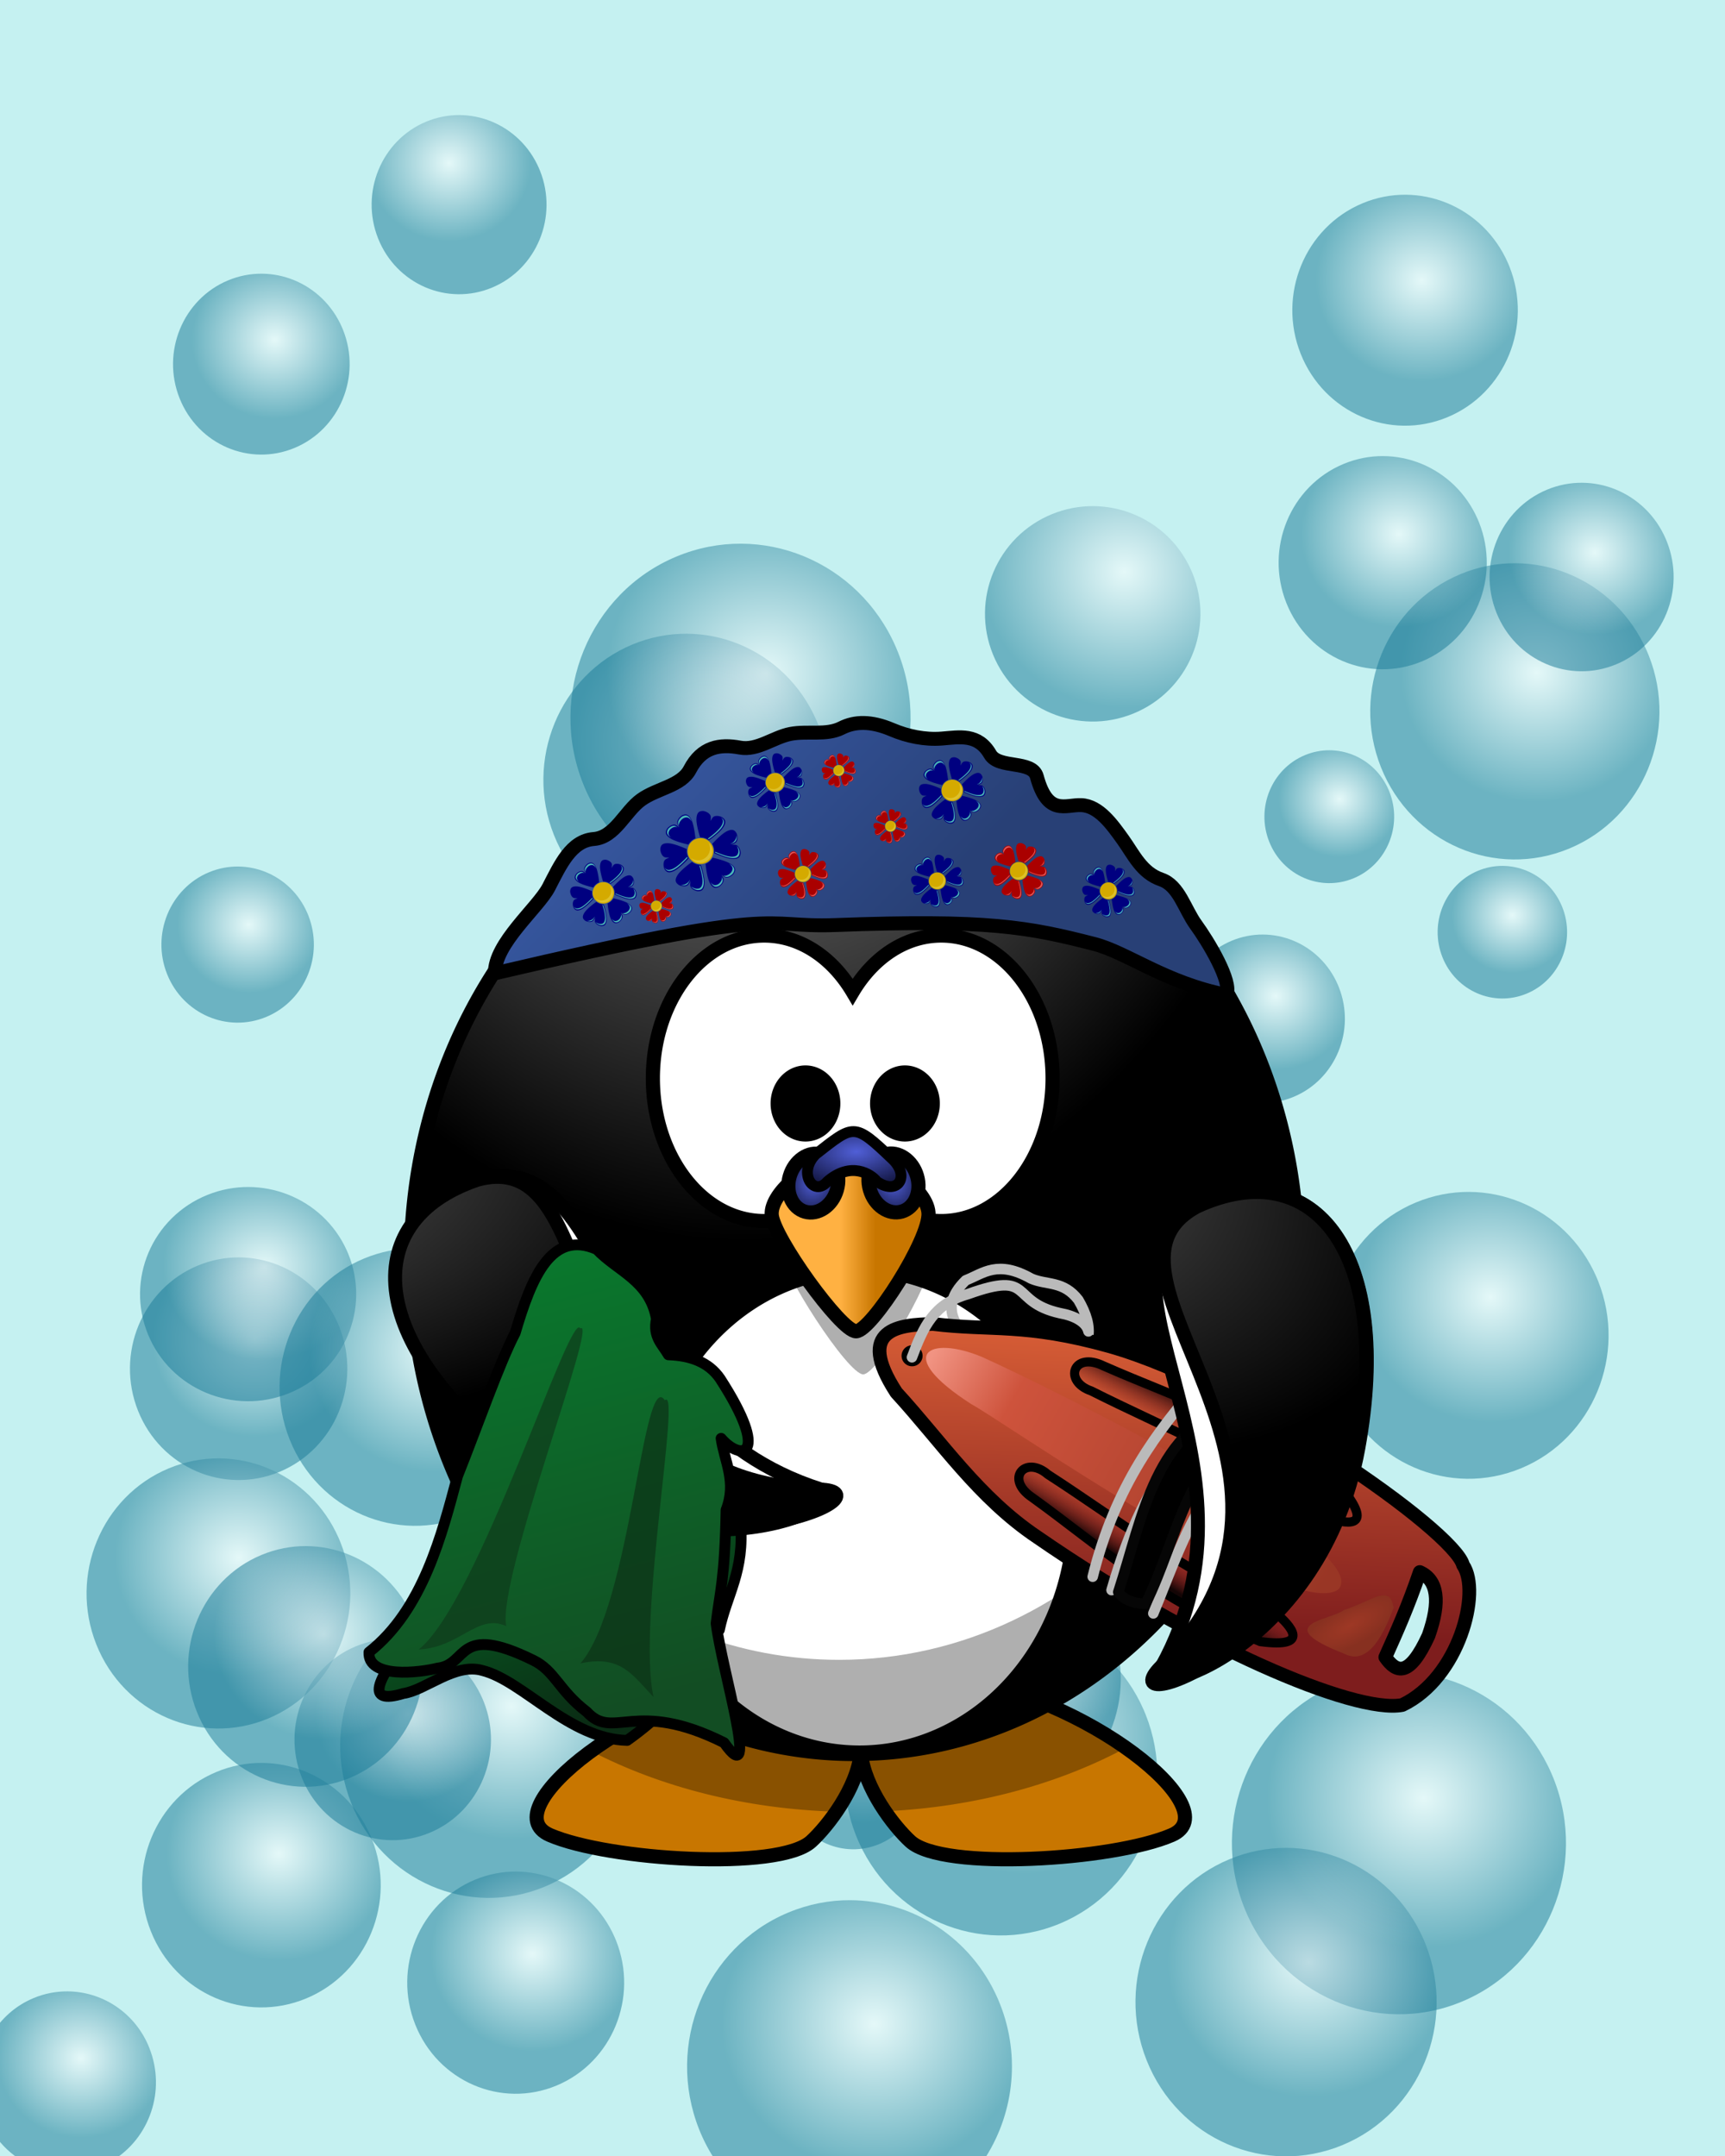 <svg xmlns="http://www.w3.org/2000/svg" xmlns:xlink="http://www.w3.org/1999/xlink" viewBox="0 0 754.32 942.9"><defs><radialGradient id="G" xlink:href="#c" gradientUnits="userSpaceOnUse" cy="250.02" cx="740.8" gradientTransform="matrix(.927 .019 -.018 .882 -134.07 129.03)" r="59.975"/><radialGradient id="J" xlink:href="#c" gradientUnits="userSpaceOnUse" cy="250.02" cx="740.8" gradientTransform="matrix(.608 .012 -.012 .579 -411.99 746.47)" r="59.975"/><radialGradient id="d" gradientUnits="userSpaceOnUse" cy="228.62" cx="257.42" gradientTransform="matrix(1.042 .021 -.02 .992 585.4 -209.35)" r="59.975"><stop offset="0" stop-color="#fff"/><stop offset="1" stop-color="#1c7d98"/></radialGradient><radialGradient id="e" xlink:href="#c" gradientUnits="userSpaceOnUse" cy="250.02" cx="740.8" gradientTransform="matrix(.816 .017 -.016 .777 -121.17 376.68)" r="59.975"/><radialGradient id="f" gradientUnits="userSpaceOnUse" cy="236.39" cx="723.97" gradientTransform="matrix(.598 .012 -.012 .57 123.73 -299.31)" r="59.975"><stop offset="0" stop-color="#fff"/><stop offset="1" stop-color="#1c7d98"/></radialGradient><radialGradient id="g" gradientUnits="userSpaceOnUse" cy="262.11" cx="709.82" gradientTransform="matrix(.573 .012 -.011 .546 284.7 326.45)" r="59.975"><stop offset="0" stop-color="#fff"/><stop offset="1" stop-color="#1c7d98"/></radialGradient><radialGradient id="h" xlink:href="#c" gradientUnits="userSpaceOnUse" cy="250.02" cx="740.8" gradientTransform="matrix(1.142 .023 -.022 1.088 139.43 270.18)" r="59.975"/><radialGradient id="i" xlink:href="#c" gradientUnits="userSpaceOnUse" cy="250.02" cx="740.8" gradientTransform="matrix(.465 .009 -.009 .442 387.88 302.43)" r="59.975"/><radialGradient id="j" xlink:href="#c" gradientUnits="userSpaceOnUse" cy="250.02" cx="740.8" gradientTransform="matrix(.604 .012 -.012 .575 33.071 -231.12)" r="59.975"/><radialGradient id="N" gradientUnits="userSpaceOnUse" cy="-8.88" cx="414.68" gradientTransform="matrix(0 .958 -1.873 0 1454.5 -86.379)" r="123.55"><stop offset="0" stop-color="#ffb142"/><stop offset=".887" stop-color="#ffb141"/><stop offset="1" stop-color="#c87600"/></radialGradient><radialGradient id="O" xlink:href="#b" gradientUnits="userSpaceOnUse" cy="582.85" cx="488.95" gradientTransform="matrix(0 -1.585 1.274 0 687.01 878.23)" r="167.56"/><radialGradient id="k" xlink:href="#c" gradientUnits="userSpaceOnUse" cy="250.02" cx="740.8" gradientTransform="matrix(1.03 .021 -.02 .981 171.79 370.1)" r="59.975"/><radialGradient id="l" xlink:href="#c" gradientUnits="userSpaceOnUse" cy="250.02" cx="740.8" gradientTransform="matrix(1.017 .021 -.02 .968 -167.31 261.47)" r="59.975"/><radialGradient id="R" xlink:href="#b" gradientUnits="userSpaceOnUse" cy="734.65" cx="441.42" gradientTransform="matrix(-1.617 1.61 -3.923 -3.938 4772.7 2356.6)" r="59.255"/><radialGradient id="m" xlink:href="#c" gradientUnits="userSpaceOnUse" cy="250.02" cx="740.8" gradientTransform="matrix(.672 .014 -.013 .64 41.128 352.02)" r="59.975"/><radialGradient id="n" xlink:href="#c" gradientUnits="userSpaceOnUse" cy="250.02" cx="740.8" gradientTransform="matrix(.989 .02 -.019 .942 301.49 -183.36)" r="59.975"/><radialGradient id="o" xlink:href="#c" gradientUnits="userSpaceOnUse" cy="250.02" cx="740.8" gradientTransform="matrix(.743 .015 -.014 .708 -78.116 170.53)" r="59.975"/><radialGradient id="p" xlink:href="#c" gradientUnits="userSpaceOnUse" cy="250.02" cx="740.8" gradientTransform="matrix(.444 .009 -.009 .422 616.52 10.135)" r="59.975"/><radialGradient id="W" gradientUnits="userSpaceOnUse" cy="762.08" cx="-263.16" gradientTransform="matrix(1.093 -.681 .25 .402 -165.94 276.97)" r="28.162"><stop offset="0" stop-color="#9e3825"/><stop offset="1" stop-color="#873020"/></radialGradient><radialGradient id="X" xlink:href="#b" gradientUnits="userSpaceOnUse" cy="688.9" cx="286.32" gradientTransform="matrix(1.462 -1.752 -4.004 -3.341 3754.9 3020.1)" r="59.255"/><radialGradient id="q" xlink:href="#c" gradientUnits="userSpaceOnUse" cy="250.02" cx="740.8" gradientTransform="matrix(.742 .015 -.014 .707 44.146 439.45)" r="59.975"/><radialGradient id="Z" gradientUnits="userSpaceOnUse" cy="605.05" cx="655.71" gradientTransform="matrix(1 0 0 1.166 0 -100.66)" r="12.88"><stop offset="0" stop-color="#505fd7"/><stop offset="1" stop-color="#0e1138"/></radialGradient><radialGradient id="aa" gradientUnits="userSpaceOnUse" cy="574.19" cx="380.04" gradientTransform="matrix(2.053 -.049 .026 1.087 -59.842 -272.89)" r="12.88"><stop offset="0" stop-color="#505fd7"/><stop offset="1" stop-color="#0e1138"/></radialGradient><radialGradient id="r" xlink:href="#c" gradientUnits="userSpaceOnUse" cy="250.02" cx="740.8" gradientTransform="matrix(.806 .016 -.016 .768 137.58 -15.078)" r="59.975"/><radialGradient id="s" xlink:href="#c" gradientUnits="userSpaceOnUse" cy="250.02" cx="740.8" gradientTransform="matrix(.47 .01 -.009 .448 388.97 423.69)" r="59.975"/><radialGradient id="M" xlink:href="#c" gradientUnits="userSpaceOnUse" cy="250.02" cx="740.8" gradientTransform="matrix(.443 .009 -.009 .422 692.86 60.891)" r="59.975"/><radialGradient id="L" xlink:href="#c" gradientUnits="userSpaceOnUse" cy="250.02" cx="740.8" gradientTransform="matrix(.629 .013 -.012 .599 591.91 -144.9)" r="59.975"/><radialGradient id="K" xlink:href="#c" gradientUnits="userSpaceOnUse" cy="250.02" cx="740.8" gradientTransform="matrix(.886 .018 -.017 .843 147.71 267.82)" r="59.975"/><radialGradient id="I" xlink:href="#c" gradientUnits="userSpaceOnUse" cy="250.02" cx="740.8" gradientTransform="matrix(.958 .019 -.018 .912 303.92 97.997)" r="59.975"/><radialGradient id="H" xlink:href="#c" gradientUnits="userSpaceOnUse" cy="250.02" cx="740.8" gradientTransform="matrix(.804 .016 -.016 .765 -92.535 284.48)" r="59.975"/><radialGradient id="t" xlink:href="#c" gradientUnits="userSpaceOnUse" cy="250.02" cx="740.8" gradientTransform="matrix(1.025 .021 -.02 .977 27.068 175.93)" r="59.975"/><radialGradient id="F" xlink:href="#c" gradientUnits="userSpaceOnUse" cy="250.02" cx="740.8" gradientTransform="matrix(.563 .011 -.011 .536 500.9 66.348)" r="59.975"/><radialGradient id="E" xlink:href="#c" gradientUnits="userSpaceOnUse" cy="250.02" cx="740.8" gradientTransform="matrix(.712 .014 -.014 .678 445.15 -173.43)" r="59.975"/><radialGradient id="D" xlink:href="#c" gradientUnits="userSpaceOnUse" cy="250.02" cx="740.8" gradientTransform="matrix(.771 .016 -.015 .734 411.72 -299.9)" r="59.975"/><radialGradient id="C" xlink:href="#c" gradientUnits="userSpaceOnUse" cy="250.02" cx="740.8" gradientTransform="matrix(1.111 .023 -.021 1.058 -435.48 603.53)" r="59.975"/><radialGradient id="B" xlink:href="#c" gradientUnits="userSpaceOnUse" cy="250.02" cx="740.8" gradientTransform="matrix(1.163 .024 -.022 1.108 -163.58 -227.56)" r="59.975"/><radialGradient id="A" xlink:href="#c" gradientUnits="userSpaceOnUse" cy="250.02" cx="740.8" gradientTransform="matrix(.902 .018 -.017 .859 -202.14 225.97)" r="59.975"/><radialGradient id="z" xlink:href="#c" gradientUnits="userSpaceOnUse" cy="250.02" cx="740.8" gradientTransform="matrix(1.07 .022 -.021 1.019 18.058 260.07)" r="59.975"/><radialGradient id="y" xlink:href="#c" gradientUnits="userSpaceOnUse" cy="250.02" cx="740.8" gradientTransform="matrix(.78 .016 -.015 .743 21.572 83.71)" r="59.975"/><radialGradient id="x" xlink:href="#c" gradientUnits="userSpaceOnUse" cy="250.02" cx="740.8" gradientTransform="matrix(.976 .02 -.019 .93 -51.564 -149.9)" r="59.975"/><radialGradient id="w" xlink:href="#c" gradientUnits="userSpaceOnUse" cy="250.02" cx="740.8" gradientTransform="matrix(.739 .015 -.014 .681 -70.954 145.5)" r="59.975"/><radialGradient id="v" xlink:href="#c" gradientUnits="userSpaceOnUse" cy="250.02" cx="740.8" gradientTransform="matrix(.865 .018 -.017 .823 116.37 -4.862)" r="59.975"/><radialGradient id="u" xlink:href="#c" gradientUnits="userSpaceOnUse" cy="250.02" cx="740.8" gradientTransform="matrix(.521 .011 -.01 .496 82.769 45.083)" r="59.975"/><linearGradient id="P" y2="537.41" gradientUnits="userSpaceOnUse" x2="359.47" gradientTransform="matrix(.961 0 0 1.071 1131 -361.84)" y1="537.41" x1="346.24"><stop offset="0" stop-color="#ffb142"/><stop offset="1" stop-color="#c87600"/></linearGradient><linearGradient id="a"><stop offset="0" stop-color="#fff"/><stop offset="1" stop-color="#fff" stop-opacity="0"/></linearGradient><linearGradient id="ab" y2="1042.4" gradientUnits="userSpaceOnUse" x2="-638.06" y1="835.27" x1="-693.27"><stop offset="0" stop-color="#078530"/><stop offset="1" stop-color="#124d23"/></linearGradient><linearGradient id="Y" y2="331.38" gradientUnits="userSpaceOnUse" x2="279.64" gradientTransform="translate(121.26 243.99)" y1="461.38" x1="411.79"><stop offset="0" stop-color="#284076"/><stop offset="1" stop-color="#4168bf"/></linearGradient><linearGradient id="V" y2="731.85" gradientUnits="userSpaceOnUse" x2="-279.85" y1="599.59" x1="-551.98"><stop offset="0" stop-color="#f19382"/><stop offset=".203" stop-color="#ce533c"/><stop offset="1" stop-color="#993625"/></linearGradient><linearGradient id="U" y2="651.45" gradientUnits="userSpaceOnUse" x2="-361.35" gradientTransform="scale(1 -1) rotate(-52.063 -1782.099 -2.795)" y1="635.34" x1="-354.11"><stop offset="0" stop-color="#140505"/><stop offset="1" stop-color="#7b1e1e" stop-opacity="0"/></linearGradient><linearGradient id="T" y2="651.45" gradientUnits="userSpaceOnUse" x2="-361.35" y1="632.26" x1="-353.21"><stop offset="0" stop-color="#240909"/><stop offset="1" stop-color="#7b1e1e" stop-opacity="0"/></linearGradient><linearGradient id="S" y2="774.04" gradientUnits="userSpaceOnUse" x2="-430.82" y1="511.4" x1="-437.43"><stop offset="0" stop-color="#f5733e"/><stop offset="1" stop-color="#7e1d1d"/></linearGradient><linearGradient id="Q" y2="1050.3" gradientUnits="userSpaceOnUse" x2="-663.78" gradientTransform="translate(1310.4 -515.9)" y1="928.13" x1="-713.99"><stop offset="0" stop-color="#078530"/><stop offset="1" stop-color="#0a2c14"/></linearGradient><linearGradient id="c"><stop offset="0" stop-color="#fff"/><stop offset="1" stop-color="#1c7d98"/></linearGradient><linearGradient id="b"><stop offset="0" stop-color="#a5a5a5"/><stop offset="1"/></linearGradient><linearGradient id="ah" y2="504.58" gradientUnits="userSpaceOnUse" x2="1100.7" gradientTransform="matrix(.809 -.266 .367 1.115 -2183.8 -358.06)" y1="-283.39" x1="-683.5"><stop offset="0" stop-color="#5f0000" stop-opacity="0"/><stop offset=".5" stop-color="red" stop-opacity="0"/><stop offset="1" stop-color="#590000"/></linearGradient><linearGradient id="ac" y2="601.16" xlink:href="#a" gradientUnits="userSpaceOnUse" x2="285.9" gradientTransform="matrix(1.184 -.263 .179 .805 -2021.3 -483.61)" y1="168.43" x1="350.37"/><linearGradient id="ad" y2="504.58" gradientUnits="userSpaceOnUse" x2="1100.7" gradientTransform="matrix(.831 -.185 .255 1.146 -2021.3 -483.61)" y1="-283.39" x1="-683.5"><stop offset="0" stop-color="#00575f" stop-opacity="0"/><stop offset=".5" stop-color="#0062ff" stop-opacity="0"/><stop offset="1" stop-color="#002859"/></linearGradient><linearGradient id="af" y2="160.02" xlink:href="#a" gradientUnits="userSpaceOnUse" x2="606.26" gradientTransform="matrix(1.194 .213 -.145 .812 -1983.6 -483.05)" y1="1.503" x1="681"/><linearGradient id="ag" y2="601.16" xlink:href="#a" gradientUnits="userSpaceOnUse" x2="285.9" gradientTransform="matrix(1.152 -.379 .258 .783 -2183.8 -358.06)" y1="168.43" x1="350.37"/><filter id="ai" color-interpolation-filters="sRGB"><feColorMatrix type="hueRotate" values="44.471"/></filter><filter id="ae" color-interpolation-filters="sRGB"><feColorMatrix type="hueRotate" values="44.471"/></filter></defs><path color="#000" fill="#c5f1f1" d="M-2.48-2.12h759.29v947.14H-2.48z"/><g color="#000"><path d="M878.87 23.531c9.812 24.087-1.76 51.569-25.848 61.381-24.087 9.812-51.569-1.76-61.381-25.848-9.812-24.088 1.76-51.569 25.848-61.381 23.517-9.58 50.394 1.21 60.759 24.391" opacity=".53" fill="url(#d)" transform="translate(-357.43 227.16)"/><path d="M520.05 577.13c10.872 27.34-1.95 58.531-28.639 69.668-26.689 11.137-57.138-1.998-68.01-29.338s1.95-58.531 28.639-69.668c26.056-10.873 55.836 1.374 67.32 27.685" opacity=".53" fill="url(#e)" transform="translate(-357.43 227.16)"/><path d="M593.59-152.43c7.966 20.033-1.43 42.889-20.986 51.05-19.556 8.16-41.868-1.464-49.834-21.497-7.966-20.033 1.43-42.889 20.986-51.05 19.093-7.967 40.914 1.006 49.329 20.286" opacity=".53" fill="url(#f)" transform="translate(-357.43 227.16)"/><path d="M734.72 467.13c7.63 19.188-1.369 41.079-20.1 48.895-18.731 7.816-40.101-1.402-47.731-20.59-7.63-19.188 1.369-41.079 20.1-48.895 18.287-7.631 39.187.964 47.247 19.43" opacity=".53" fill="url(#g)" transform="translate(-357.43 227.16)"/><path d="M1036.8 550.71c15.216 38.263-2.73 81.917-40.082 97.503-37.352 15.587-79.967-2.796-95.182-41.059s2.73-81.917 40.082-97.504c36.467-15.217 78.145 1.922 94.218 38.746" opacity=".53" fill="url(#h)" transform="translate(-357.43 227.16)"/><path d="M752.8 416.51c6.187 15.56-1.11 33.311-16.299 39.649-15.189 6.338-32.518-1.137-38.705-16.697-6.187-15.559 1.11-33.311 16.299-39.649 14.829-6.188 31.777.782 38.313 15.756" opacity=".53" fill="url(#i)" transform="translate(-357.43 227.16)"/><path d="M507.46-82.821c8.043 20.227-1.443 43.303-21.188 51.542-19.745 8.24-42.272-1.478-50.315-21.705-8.043-20.227 1.443-43.303 21.188-51.542 19.277-8.044 41.309 1.016 49.805 20.482" opacity=".53" fill="url(#j)" transform="translate(-357.43 227.16)"/><path d="M980.77 623c13.716 34.493-2.46 73.845-36.132 87.896-33.672 14.051-72.087-2.52-85.804-37.014-13.716-34.493 2.46-73.845 36.132-87.896 32.874-13.718 70.445 1.733 84.934 34.928" opacity=".53" fill="url(#k)" transform="translate(-357.43 227.16)"/><path d="M631.39 511.15c13.542 34.055-2.43 72.907-35.673 86.779-33.244 13.872-71.171-2.489-84.713-36.543-13.542-34.055 2.43-72.907 35.673-86.779 32.456-13.544 69.55 1.71 83.855 34.484" opacity=".53" fill="url(#l)" transform="translate(-357.43 227.16)"/><path d="M568.94 517.02c8.949 22.504-1.605 48.18-23.574 57.347-21.969 9.167-47.032-1.645-55.981-24.149s1.606-48.18 23.574-57.347c21.448-8.95 45.961 1.13 55.414 22.788" opacity=".53" fill="url(#m)" transform="translate(-357.43 227.16)"/><path d="M1078.4 59.507c13.172 33.125-2.363 70.917-34.7 84.41-32.336 13.494-69.229-2.42-82.401-35.546s2.363-70.917 34.7-84.411c31.57-13.174 67.651 1.664 81.566 33.543" opacity=".53" fill="url(#n)" transform="translate(-357.43 227.16)"/><path d="M505.79 353.07c9.9 24.896-1.776 53.3-26.08 63.442s-52.031-1.82-61.931-26.716c-9.9-24.896 1.776-53.3 26.08-63.442 23.728-9.901 50.846 1.25 61.303 25.21" opacity=".53" fill="url(#o)" transform="translate(-357.43 227.16)"/><path d="M964.97 119.06c5.908 14.857-1.06 31.808-15.564 37.86s-31.051-1.086-36.959-15.943c-5.908-14.857 1.06-31.808 15.564-37.86 14.16-5.909 30.343.746 36.584 15.045" opacity=".53" fill="url(#p)" transform="translate(-357.43 227.16)"/><path d="M626.85 621.61c9.88 24.845-1.772 53.191-26.026 63.312s-51.925-1.816-61.804-26.661c-9.88-24.845 1.773-53.191 26.026-63.312 23.679-9.881 50.742 1.248 61.178 25.159" opacity=".53" fill="url(#q)" transform="translate(-357.43 227.16)"/><path d="M770.73 182.85c10.735 26.996-1.926 57.795-28.279 68.792s-56.419-1.973-67.154-28.969 1.926-57.795 28.279-68.792c25.728-10.736 55.133 1.356 66.473 27.336" opacity=".53" fill="url(#r)" transform="translate(-357.43 227.16)"/><path d="M758.42 539.18c6.264 15.752-1.124 33.724-16.501 40.14-15.377 6.417-32.921-1.151-39.185-16.904-6.264-15.752 1.124-33.724 16.501-40.14 15.013-6.265 32.171.791 38.788 15.951" opacity=".53" fill="url(#s)" transform="translate(-357.43 227.16)"/><path d="M832.51 427.71c13.656 34.342-2.45 73.523-35.975 87.512s-71.772-2.51-85.429-36.852c-13.656-34.342 2.45-73.523 35.975-87.512 32.73-13.658 70.137 1.725 84.563 34.776" opacity=".53" fill="url(#t)" transform="translate(-357.43 227.16)"/><path d="M492.2 173.07c6.942 17.457-1.245 37.374-18.287 44.485-17.042 7.111-36.484-1.276-43.426-18.733s1.245-37.374 18.287-44.485c16.638-6.943 35.653.877 42.986 17.677" opacity=".53" fill="url(#u)" transform="translate(-357.43 227.16)"/><path d="M795.48 207.43c11.514 28.956-2.066 61.991-30.332 73.786s-60.515-2.116-72.029-31.072 2.066-61.991 30.332-73.786c27.596-11.516 59.136 1.455 71.299 29.321" opacity=".53" fill="url(#v)" transform="translate(-357.43 227.16)"/><path d="M509.69 321.14c9.845 23.956-1.766 51.286-25.934 61.045-24.168 9.758-51.741-1.75-61.586-25.706-9.845-23.956 1.766-51.286 25.934-61.045 23.595-9.527 50.562 1.204 60.962 24.258" opacity=".53" fill="url(#w)" transform="translate(-357.43 227.16)"/><path d="M715.25 89.813c13.001 32.695-2.333 69.996-34.249 83.314-31.917 13.318-68.33-2.39-81.331-35.084s2.333-69.996 34.249-83.315c31.16-13.003 66.773 1.643 80.507 33.107" opacity=".53" fill="url(#x)" transform="translate(-357.43 227.16)"/><path d="M634.24 275.24c10.388 26.123-1.864 55.926-27.365 66.567s-54.595-1.91-64.983-28.032 1.864-55.926 27.365-66.567c24.897-10.389 53.351 1.312 64.324 26.453" opacity=".53" fill="url(#y)" transform="translate(-357.43 227.16)"/><path d="M858.44 522.78c14.249 35.832-2.556 76.712-37.535 91.308s-74.886-2.619-89.135-38.451 2.556-76.712 37.535-91.309c34.15-14.25 73.18 1.8 88.231 36.284" opacity=".53" fill="url(#z)" transform="translate(-357.43 227.16)"/><path d="M506.34 447.44c12.012 30.208-2.155 64.671-31.644 76.977-29.489 12.305-63.132-2.208-75.144-32.415-12.012-30.208 2.155-64.671 31.644-76.977 28.79-12.014 61.693 1.518 74.382 30.589" opacity=".53" fill="url(#A)" transform="translate(-357.43 227.16)"/><path d="M750.1 58.065c15.491 38.957-2.78 83.403-40.809 99.272s-81.417-2.847-96.908-41.804 2.78-83.403 40.809-99.272C690.32.768 732.754 18.218 749.118 55.71" opacity=".53" fill="url(#B)" transform="translate(-357.43 227.16)"/><path d="M371.78 831.03c-9.03-.04-18.23 1.71-27.09 5.41-36.33 15.16-53.77 57.6-38.97 94.81 1.97 4.95 4.41 9.55 7.25 13.78h117c13.08-19.5 16.64-45.14 7.28-68.69l-.94-2.25c-11.72-26.85-37.43-42.94-64.53-43.06z" opacity=".53" fill="url(#C)"/><path d="M1017.5-110.54c10.27 25.827-1.843 55.294-27.055 65.814-25.213 10.521-53.977-1.888-64.248-27.715-10.27-25.827 1.843-55.294 27.055-65.814 24.615-10.272 52.747 1.298 63.596 26.153" opacity=".53" fill="url(#D)" transform="translate(-357.43 227.16)"/><path d="M1004.2 1.342c9.48 23.838-1.7 51.035-24.971 60.745s-49.82-1.743-59.299-25.58c-9.48-23.838 1.7-51.035 24.971-60.745 22.719-9.48 48.685 1.197 58.698 24.139" opacity=".53" fill="url(#E)" transform="translate(-357.43 227.16)"/><path d="M942.86 204.51c7.494 18.844-1.344 40.344-19.74 48.02-18.396 7.676-39.383-1.377-46.877-20.222-7.494-18.844 1.344-40.344 19.74-48.02 17.96-7.494 38.486.947 46.402 19.082" opacity=".53" fill="url(#F)" transform="translate(-357.43 227.16)"/><path d="M593.78 356.56c12.341 31.034-2.214 66.44-32.509 79.082s-64.858-2.268-77.199-33.302 2.214-66.44 32.509-79.082c29.577-12.342 63.381 1.56 76.417 31.425" opacity=".53" fill="url(#G)" transform="translate(-357.43 227.16)"/><path d="M538.65 481.79c10.702 26.912-1.92 57.616-28.192 68.579s-56.245-1.967-66.946-28.879c-10.702-26.912 1.92-57.616 28.192-68.579 25.649-10.703 54.963 1.352 66.268 27.252" opacity=".53" fill="url(#H)" transform="translate(-357.43 227.16)"/><path d="M1056.3 333.18c12.756 32.078-2.288 68.674-33.602 81.741s-67.039-2.344-79.795-34.422 2.288-68.674 33.602-81.741c30.572-12.757 65.512 1.612 78.987 32.482" opacity=".53" fill="url(#I)" transform="translate(-357.43 227.16)"/><path d="M29.5 870.91c-4.939-.03-9.963.91-14.812 2.93-7.191 3-13.018 7.96-17.157 14.04v45.62c3.26 4.78 7.433 8.68 12.188 11.53h39.25c16.427-9.82 23.728-30.77 16.343-49.34l-.5-1.25c-6.41-14.69-20.494-23.47-35.312-23.53z" opacity=".53" fill="url(#J)"/><path d="M843.34 485.28c11.794 29.66-2.116 63.499-31.07 75.581s-61.987-2.168-73.782-31.828c-11.794-29.66 2.116-63.499 31.07-75.581 28.268-11.796 60.575 1.49 73.034 30.034" opacity=".53" fill="url(#K)" transform="translate(-357.43 227.16)"/><path d="M1086.3 9.641c8.382 21.078-1.504 45.126-22.08 53.713-20.577 8.587-44.052-1.54-52.434-22.619-8.382-21.078 1.504-45.126 22.08-53.713 20.089-8.383 43.048 1.06 51.902 21.344" opacity=".53" fill="url(#L)" transform="translate(-357.43 227.16)"/><path d="M1040.6 169.59c5.896 14.826-1.058 31.742-15.531 37.781-14.473 6.04-30.986-1.083-36.882-15.91-5.896-14.826 1.058-31.742 15.531-37.781 14.13-5.896 30.28.745 36.508 15.013" opacity=".53" fill="url(#M)" transform="translate(-357.43 227.16)"/></g><path d="M1437.7 525.97c-46.231 5.302-99.256 46.978-78.18 56.067 21.076 9.089 82.246 12.88 93.804 2.276 5.94-5.449 16.565-19.095 17.817-31.899 1.254 12.804 11.849 26.451 17.787 31.9 11.558 10.603 72.758 6.812 93.834-2.277 21.076-9.089-31.949-50.765-78.18-56.067-23.806 2.556-32.368 11.467-33.441 21.69-1.073-10.223-9.635-19.134-33.441-21.69z" fill-rule="evenodd" stroke="#000" stroke-width="5.074" fill="url(#N)" transform="translate(-1415.424 93.627) scale(1.218)"/><path d="M336.126 734.428c-27.645 3.17-57.258 17.017-77.237 31.604 30.259 15.59 67.256 25.198 107.363 26.303 5.139-7.532 9.743-16.768 10.615-25.691.866 8.839 5.362 17.993 10.433 25.487 39.447-1.861 75.677-11.935 105.166-27.812-19.907-13.95-48.286-26.844-74.858-29.89-29.002 3.113-39.433 13.97-40.74 26.424-1.308-12.455-11.74-23.31-40.742-26.425z" fill-rule="evenodd" fill-opacity=".314"/><path d="M1628 377a159.19 177.34 0 01-318.37 0 159.19 177.34 0 11318.37 0z" stroke="#000" stroke-linecap="round" stroke-width="5.074" fill="url(#O)" transform="translate(-1415.424 93.627) scale(1.218)"/><path d="M334.176 409.154c-26.864 0-48.684 27.97-48.684 62.433s21.82 62.433 48.684 62.433c15.788 0 29.797-9.67 38.692-24.63 8.893 14.972 22.934 24.63 38.729 24.63 26.865 0 48.684-27.97 48.684-62.433s-21.82-62.433-48.684-62.433c-15.793 0-29.835 9.663-38.729 24.63-8.894-14.956-22.906-24.63-38.692-24.63zM469.895 660.953a94.019 104.74 0 11-188.033 0 94.019 104.74 0 11188.033 0z" stroke="#000" stroke-linecap="round" stroke-width="6.182" fill="#fff"/><path d="M560.293 492.852c.393 5.617.622 11.275.622 17.005 0 119.26-86.918 216.053-193.966 216.053-88.343 0-162.898-65.916-186.278-155.98 7.8 111.313 91.402 199.047 193.308 199.047 107.052 0 193.966-96.79 193.966-216.054 0-20.841-2.7-40.995-7.65-60.068z" fill-opacity=".314"/><path d="M375.233 516.84c-16.96 0-35.395 17.207-34.658 28.074.737 10.868 30.233 56.15 36.87 56.15 6.636 0 32.445-44.376 31.707-57.055-.738-12.679-22.86-28.074-33.92-27.17z" fill-rule="evenodd" fill-opacity=".314"/><path d="M364.39 482.593a12.167 13.555 0 11-24.334 0 12.167 13.555 0 1124.334 0zM407.883 482.593a12.167 13.555 0 11-24.334 0 12.167 13.555 0 1124.334 0z" stroke="#000" stroke-linecap="round" stroke-width="6.182"/><path d="M1467.6 338.44c-13.921 0-29.053 12.812-28.448 20.903.605 8.091 24.816 41.806 30.263 41.806 5.447 0 26.632-33.04 26.027-42.481-.605-9.44-18.763-20.903-27.842-20.229z" fill-rule="evenodd" stroke="#000" stroke-width="5.074" fill="url(#P)" transform="translate(-1415.424 93.627) scale(1.218)"/><path d="M693.73 465.75c1.572 17.563-4.924 25.904-7.576 38.638-11.028 13.216-9.228 22.584-33.082 39.648-20.865-.43-37.434-21.504-52.037-25.109-9.826-2.826-20.427 7.15-28.305 8.262-28.294 8.605 20.37-38.105 30.556-57.158l27.857-47.857z" stroke-linejoin="round" color="#000" stroke="#000" stroke-linecap="round" stroke-width="3.898" fill="url(#Q)" transform="translate(-521.18 98.5) scale(1.218)"/><g fill-rule="evenodd" stroke="#000" stroke-width="5"><path d="M209.36 515.749c60.225-15.901 50.868 104.236 149.364 135.565 18.206 5.79-56.609 42.099-128.012-10.308-69.439-50.964-75.473-107.102-21.353-125.259z" fill="#fff" stroke-width="6.091"/><path d="M1344.6 353.74c48.111 17.3-42.588 102.12 37.819 161.19 22.626 16.622-57.868 2.09-81.723-66.585-23.198-66.786-1.132-107.54 43.904-94.607z" fill="url(#R)" transform="rotate(-34.568 1059.99 2769.204) scale(1.218)"/></g><g><path d="M417.755 578.247c-2.926-5.596-2.34-11.593 4.538-18.306 7.834-3.106 13.986-9.024 28.626-.758 6.892 2.966 14.122.828 20.645 9.345 3.496 5.972 5.095 11.432 4.24 16.23" stroke-linejoin="round" color="#000" stroke="#bababa" stroke-linecap="round" stroke-width="4.595" fill="none"/><path d="M-501.23 580.25c-17.519.006-32.72 1.242-52.344.125-22.251 1.944-51.874 6.34-21.438 47.156 32.289 30.895 59.242 66.364 100 90 109.32 65.327 218.6 103.83 250 95.688 36.568-20.551 47.617-78.754 34.281-95.688-7.455-22.405-150.97-109.78-244.28-130-28.872-6.049-48.7-7.287-66.219-7.281zm282.03 143.81c12.281 4.555 15.169 18.526 8.594 41.938-10.853 28.485-19.601 26.422-27.781 16.156 6.397-17.198 12.79-34.33 19.188-58.094z" stroke-linejoin="round" color="#000" stroke="#000" stroke-linecap="round" stroke-width="9.14" fill="url(#S)" transform="matrix(.655 .043 -.043 .655 795.559 222.681)"/><path d="M-438.41 600.82c-20.891-8.535-26.25 12.014-7.071 17.173 51.47 21.818 97.266 35.529 161.62 73.741 12.516 3.443 33.252 6.619 10.102-19.193-62.837-41.798-111.84-52.478-164.65-71.721z" stroke-linejoin="round" color="#000" stroke="#000" stroke-linecap="round" stroke-width="6.093" fill="url(#T)" transform="matrix(.655 .043 -.043 .655 795.559 222.681)"/><path d="M-479.94 691.5c-19.575-11.229-6.663-28.089 9.197-16.134 48.852 27.181 87.82 54.87 157.52 82.135 10.41 7.755 25.663 22.157-8.927 19.767-71.598-23.861-110.15-55.946-157.79-85.767z" stroke-linejoin="round" color="#000" stroke="#000" stroke-linecap="round" stroke-width="6.093" fill="url(#U)" transform="matrix(.655 .043 -.043 .655 795.559 222.681)"/><path d="M402.147 593.158a3.315 3.315 0 11-6.616-.44 3.315 3.315 0 016.616.44z" stroke-linejoin="round" color="#000" stroke="#000" stroke-linecap="round" stroke-width="2.559" fill="#240909"/><path d="M398.79 593.6c5.015-13.441 9.549-23.434 24.427-27.62 29.39-10.567 17.725 3.281 40.317 8.325 6.428 1.135 11.503 3.915 12.43 7.969" stroke-linejoin="round" stroke="#bababa" stroke-linecap="round" stroke-width="4.595" fill="none"/><path d="M-519.43 600.22c41.562 15.47 270.05 109.71 246.88 138.91-29.151 24.833-235.17-99.904-252.02-107.09-54.65-30.287-30.576-44.186 5.138-31.822z" fill="url(#V)" transform="matrix(.655 .043 -.043 .655 795.559 222.681)"/><path d="M525.386 603.666c-19.285 22.035-37.588 45.959-47.568 85.892M535.001 608.956c-13.867 25.41-32.13 28.143-48.935 86.465M557.676 622.756c-33.19 24.36-41.167 53.52-53.346 82.85" stroke-linejoin="round" color="#000" stroke="#bababa" stroke-linecap="round" stroke-width="4.595" fill="none"/><path d="M542.349 613.43c-37.43 11.316-42.473 49.503-53.347 82.85 2.481 3.455 6.594 5.01 11.955 5.114 14.499-29.08 17.394-64.479 52.001-82.605-.695-5.092-4.153-6.968-10.61-5.356z" stroke-linejoin="round" color="#000" stroke="#060606" stroke-linecap="round" stroke-width="4.595"/><path d="M-268.31 752.79c20.133-8.101 29.339-19.576 33.31-3.95-4.866 16.262-13.737 40.096-30.591 32.915-52.273-16.558-9.92-22.012-2.72-28.965z" fill="url(#W)" transform="matrix(.655 .043 -.043 .655 795.559 222.681)"/></g><g fill-rule="evenodd" stroke="#000" stroke-width="5"><path d="M523.45 527.858c-54.702 29.792 34.592 110.707-15.502 201.114-9.259 16.711 70.062-8.264 85.987-95.392 15.487-84.731-18.673-129.687-70.486-105.725z" fill="#fff" stroke-width="6.091"/><path d="M1592.6 353.74c-48.111 17.3 42.588 102.12-37.819 161.19-22.626 16.622 57.868 2.09 81.723-66.585 23.198-66.786 1.132-107.54-43.904-94.607z" fill="url(#X)" transform="scale(1.218) rotate(-8.797 1528.13 7953.234)"/></g><g><path d="M369.36 739.85c-.302-10.624 15.513-23.539 19.298-30.854 4.218-8.153 8.037-16.712 16.194-17.353 7.592-.597 11.197-9.914 16.957-14.07s14.452-4.962 17.544-10.903c4.247-8.16 10.766-9.2 17.957-7.853 6.288 1.177 12.109-3.756 18.194-4.92 6.085-1.163 12.833.651 18.256-2.101 4.77-2.421 10.587-2.615 18.143.6 5.56 2.365 11.806 3.653 17.855 3.183 6.378-.495 13.018-1.936 17.392 5.653 3.066 5.32 15.108 1.973 16.754 8.004 3.9 14.289 10.297 10.01 15.941 10.24 6.386.26 11.13 7.037 14.952 12.359 3.87 5.389 6.715 11.944 13.789 14.362 6.369 2.177 8.37 10.652 12.45 16.248 4.217 5.784 13.169 20.503 10.937 25.16-21.929-4.327-35.728-15.258-47.423-18.267-11.695-3.01-21.285-5.24-34.798-6.452s-30.946-1.364-58.33-.341c-27.269 1.018-16.295-7.497-122.06 17.306z" stroke-linejoin="round" fill-rule="evenodd" color="#000" stroke="#000" stroke-width="5" fill="url(#Y)" transform="translate(-233.442 -475.49) scale(1.218)"/><path d="M288.63 398.08c.717-.618.993-1.679.68-2.57a2.413 2.413 0 00-2.078-1.625 2.413 2.413 0 00-2.304 1.23c-.471.829-.382 1.933.224 2.67.577.741 1.61 1.074 2.513.818.357-.096.69-.277.966-.522z" fill="#d4aa00"/><path d="M288.55 397.823c-.606.598-1.57.82-2.36.477a2.015 2.015 0 01-.898-.757c.716.596 1.822.584 2.563.04.77-.527 1.149-1.576.834-2.464-.021-.12-.196-.385-.17-.39.653.537.868 1.5.562 2.28a2.232 2.232 0 01-.531.814z" color="#000" fill="#ddc12b"/><path d="M292.946 400.74c.159-.136.282-.281.34-.4.18-.363.464-.923-.598-1.648-.86-.587-2.713-1.037-3.419-1.193a2.547 2.547 0 01-1.298 1.153c.072.72.3 2.614.78 3.536.596 1.14 1.187.922 1.57.787.397-.14 1.142-.895.995-1.531-.036-.157-.185-.438-.39-.771.308.241.57.423.72.477.423.152.95-.109 1.3-.41zm-5.622 2.793c.22-.172.4-.502.45-1.144.078-1.037-.458-2.868-.676-3.557a2.556 2.556 0 01-1.647-.547c-.587.422-2.116 1.566-2.674 2.443-.69 1.086-.206 1.487.102 1.75.1.086.271.172.47.235.44.138 1.029.17 1.357-.137.118-.11.284-.374.471-.718-.056.387-.081.698-.053.857.116.642 1.098 1.043 1.518 1.015.202-.013.462-.025.682-.197zm6.867-6.101c.197-.198.242-.453.279-.652.076-.414-.204-1.438-.828-1.629-.153-.047-.472-.056-.863-.046.363-.145.653-.282.775-.385.343-.29.379-.876.293-1.329a1.435 1.435 0 00-.174-.497c-.225-.337-.569-.863-1.729-.306-.937.451-2.255 1.832-2.744 2.365a2.553 2.553 0 01.352 1.703c.658.297 2.413 1.045 3.452 1.09.643.027.99-.116 1.187-.314zm-3.844-4.542c.381-.352.725-.72.934-1.048.69-1.086.205-1.49-.104-1.753-.32-.273-1.345-.542-1.822-.097-.118.11-.287.38-.474.724.056-.387.084-.704.056-.863-.08-.441-.57-.768-1.005-.92a1.424 1.424 0 00-.517-.095c-.405.026-1.033.06-1.13 1.343-.078 1.037.462 2.868.68 3.557.287-.008.58.035.868.13s.553.24.78.418a19.44 19.44 0 001.734-1.396zm-6.886 6.116a20.586 20.586 0 001.398-1.387 2.553 2.553 0 01-.351-1.703c-.659-.297-2.413-1.045-3.453-1.09-1.285-.055-1.393.564-1.467.964-.024.129-.01.318.036.522.1.45.364.977.793 1.108.154.047.47.059.861.05-.363.144-.65.278-.773.382-.498.422-.352 1.471-.118 1.821.225.338.569.868 1.728.31.41-.197.892-.572 1.346-.977zm2.627-5.088c-.072-.72-.3-2.614-.781-3.536-.595-1.14-1.184-.924-1.567-.789-.124.044-.283.15-.438.291-.339.312-.66.805-.56 1.242.037.157.184.436.388.77-.307-.243-.566-.422-.718-.476-.614-.221-1.452.43-1.638.807-.18.364-.466.926.597 1.651.859.587 2.713 1.037 3.418 1.193a2.548 2.548 0 011.299-1.153z" fill-rule="evenodd" fill="#a00"/><path d="M290.683 402.57c.288-.264.554-.687.458-1.07-.029-.116-.132-.314-.274-.55.052.1.09.189.105.25.14.557-.489 1.198-.83 1.312-.301.101-.755.26-1.243-.493l.038.075c.539 1.005 1.046.828 1.374.718.107-.036.242-.122.372-.242zm2.152-1.92c.147-.126.262-.26.316-.369.167-.336.43-.853-.551-1.522a3.026 3.026 0 00-.296-.174c.921.652.667 1.157.503 1.488a1.328 1.328 0 01-.315.373c-.324.278-.812.518-1.202.379l-.025-.01c.151.107.28.186.367.217.39.14.88-.103 1.203-.381zm1.203-3.37c.173-.18.21-.41.243-.592.057-.323-.121-1.046-.525-1.375.242.363.34.863.296 1.117-.066.37-.158.945-1.347.885-.857-.044-2.234-.609-2.959-.93-.003.05-.008.102-.015.151.611.28 2.241.988 3.203 1.036.52.027.83-.071 1.02-.218a.745.745 0 00.084-.074zm-6.746 5.992c.168-.172.302-.468.337-.988.065-.96-.445-2.662-.65-3.302-.05 0-.103 0-.153-.003.233.758.632 2.192.574 3.048-.08 1.188-.663 1.211-1.037 1.233-.257.014-.743-.143-1.074-.426.279.44.976.702 1.303.683.21-.012.484-.024.7-.245zm6.132-8.692c.314-.266.37-.783.312-1.216a1.863 1.863 0 01-.612 1.247 1.81 1.81 0 01-.575.346c.058-.007.117-.015.175-.026.327-.134.586-.255.7-.351zm-8.825 7.838c.11-.102.26-.345.431-.654.018-.056.034-.113.047-.17a1.81 1.81 0 01-.411.53 1.863 1.863 0 01-1.311.46c.423.11.943.115 1.244-.166zm5.41-9.483c.425-.377.826-.785 1.053-1.146.643-1.02.183-1.404-.11-1.655a.86.86 0 00-.14-.094c.294.25.69.64.033 1.655-.505.778-1.782 1.778-2.443 2.266.056.037.109.075.16.117.31-.222.899-.657 1.446-1.143zm-6.679 5.9a18.805 18.805 0 001.305-1.301 2.365 2.365 0 01-.097-.173c-.563.598-1.706 1.748-2.538 2.158-1.086.533-1.425.093-1.64-.228.025.059.05.11.078.15.214.32.54.823 1.63.305.385-.183.837-.533 1.262-.911zm2.068-8.024a3.026 3.026 0 00-.138-.315c-.548-1.053-1.093-.852-1.447-.726-.114.04-.26.138-.404.27-.314.288-.612.746-.52 1.15.02.09.084.226.172.389l-.007-.026c-.092-.404.204-.86.518-1.148.143-.131.294-.229.408-.27.348-.123.88-.316 1.418.676zm-3.811 2.976c-.69-.574-.48-1.006-.344-1.293.154-.325.865-.874 1.4-.67.06.023.143.071.237.134-.217-.168-.402-.294-.514-.337-.368-.14-.82.074-1.116.329-.135.115-.236.24-.284.34-.148.314-.384.797.55 1.45l.07.047z" fill-rule="evenodd" fill="#e15b5b"/><path d="M266.963 393.994c1.395-1.205 1.933-3.272 1.323-5.008-.566-1.735-2.227-3.038-4.049-3.166-1.797-.172-3.63.812-4.487 2.398-.918 1.613-.744 3.765.437 5.2 1.124 1.444 3.137 2.092 4.895 1.595a4.668 4.668 0 001.881-1.019z" fill="#d4aa00"/><path d="M266.805 393.494c-1.18 1.165-3.058 1.599-4.597.929a3.925 3.925 0 01-1.75-1.475c1.395 1.163 3.55 1.138 4.994.078 1.5-1.026 2.238-3.07 1.624-4.799-.041-.235-.381-.75-.331-.762 1.273 1.047 1.692 2.924 1.095 4.443a4.348 4.348 0 01-1.035 1.586z" fill="#ddc12b"/><g fill-rule="evenodd"><path d="M275.371 399.179c.31-.266.551-.55.665-.78.35-.709.903-1.799-1.167-3.212-1.674-1.143-5.286-2.02-6.66-2.324-.268.494-.626.95-1.07 1.344s-.939.696-1.46.903c.14 1.4.584 5.091 1.521 6.888 1.16 2.222 2.311 1.797 3.058 1.533.772-.274 2.224-1.744 1.938-2.983-.07-.306-.361-.853-.759-1.503.598.471 1.108.825 1.403.931.822.296 1.85-.213 2.531-.798zm-10.952 5.44c.43-.336.78-.979.875-2.229.153-2.02-.89-5.587-1.314-6.93-.561.016-1.138-.067-1.701-.254s-1.07-.464-1.51-.812c-1.142.822-4.12 3.05-5.208 4.76-1.345 2.116-.402 2.897.199 3.411.195.166.527.333.917.455.856.27 2.002.33 2.642-.265.229-.214.554-.73.917-1.399-.108.754-.158 1.36-.102 1.668.225 1.252 2.138 2.032 2.956 1.979.394-.026.9-.05 1.33-.385zm13.376-11.89c.383-.386.47-.881.543-1.27.15-.806-.396-2.801-1.612-3.173-.3-.092-.92-.11-1.682-.091.707-.283 1.271-.548 1.51-.75.668-.565.738-1.706.571-2.588-.076-.401-.197-.755-.34-.968-.439-.658-1.107-1.682-3.367-.596-1.826.878-4.395 3.568-5.346 4.606a4.99 4.99 0 01.685 3.318c1.283.579 4.702 2.036 6.726 2.123 1.253.053 1.929-.224 2.312-.61zm-7.49-8.848c.743-.686 1.413-1.402 1.821-2.043 1.345-2.115.399-2.901-.203-3.415-.623-.532-2.62-1.056-3.55-.19-.23.214-.559.743-.923 1.412.109-.754.164-1.373.108-1.68-.155-.861-1.11-1.498-1.956-1.795-.386-.135-.753-.202-1.008-.185-.79.052-2.012.118-2.201 2.617-.153 2.021.9 5.588 1.323 6.93.56-.015 1.13.068 1.692.255s1.078.464 1.518.812c.714-.513 2.143-1.576 3.38-2.718zm-13.414 11.915a40.114 40.114 0 002.724-2.703 4.99 4.99 0 01-.685-3.318c-1.283-.578-4.702-2.036-6.726-2.122-2.505-.107-2.714 1.099-2.859 1.877-.047.252-.02.62.07 1.018.194.877.71 1.903 1.546 2.159.3.091.916.114 1.677.095-.707.282-1.266.543-1.506.746-.97.821-.685 2.866-.23 3.548.439.657 1.107 1.69 3.367.604.799-.384 1.737-1.116 2.622-1.903zm5.117-9.914c-.14-1.4-.584-5.09-1.52-6.887-1.16-2.223-2.308-1.802-3.054-1.538-.241.085-.551.292-.852.567-.661.607-1.288 1.568-1.091 2.42.07.305.358.849.755 1.498-.598-.471-1.104-.82-1.398-.926-1.197-.43-2.829.838-3.192 1.573-.35.71-.908 1.803 1.163 3.217 1.674 1.144 5.286 2.018 6.66 2.323.268-.493.626-.95 1.07-1.343s.939-.696 1.46-.904z" fill="navy"/><path d="M270.96 402.742c.56-.515 1.079-1.34.892-2.085-.057-.227-.258-.612-.534-1.072.1.197.174.368.205.488.272 1.085-.954 2.334-1.617 2.556-.588.197-1.471.504-2.423-.962.024.05.05.1.075.147 1.049 1.958 2.037 1.613 2.677 1.398.207-.07.47-.237.725-.47zm4.192-3.74c.286-.246.51-.507.615-.72.324-.655.838-1.662-1.073-2.964a5.892 5.892 0 00-.577-.34c1.795 1.27 1.3 2.253.98 2.898-.105.212-.328.481-.615.728-.63.542-1.58 1.01-2.34.738l-.049-.02c.295.209.545.362.714.423.76.271 1.715-.2 2.345-.743zm2.343-6.567c.338-.352.41-.8.474-1.154.111-.628-.236-2.037-1.024-2.678.472.707.665 1.682.577 2.176-.128.72-.306 1.84-2.624 1.724-1.668-.085-4.351-1.186-5.763-1.811a4.646 4.646 0 01-.03.294c1.19.546 4.366 1.924 6.24 2.019 1.013.051 1.616-.14 1.987-.425a1.45 1.45 0 00.163-.145zm-13.141 11.673c.327-.335.587-.91.656-1.923.127-1.872-.867-5.188-1.268-6.434-.097.001-.199-.001-.297-.005.455 1.475 1.232 4.27 1.119 5.936-.157 2.315-1.291 2.36-2.021 2.403-.501.029-1.447-.278-2.093-.83.544.857 1.902 1.369 2.54 1.332.41-.024.943-.048 1.364-.479zm11.946-16.934c.613-.518.722-1.524.608-2.369-.081.927-.477 1.795-1.192 2.43a3.528 3.528 0 01-1.122.674c.114-.012.23-.03.342-.051.637-.26 1.141-.495 1.364-.684zm-17.193 15.272c.214-.199.506-.672.84-1.274.035-.11.065-.222.09-.333a3.528 3.528 0 01-.8 1.034c-.715.636-1.624.926-2.554.897.825.213 1.837.223 2.424-.324zm10.538-18.474c.83-.736 1.61-1.531 2.053-2.234 1.252-1.987.356-2.734-.214-3.223a1.673 1.673 0 00-.273-.184c.572.488 1.345 1.247.063 3.223-.983 1.517-3.47 3.465-4.758 4.416.109.073.211.147.313.227.602-.431 1.75-1.28 2.816-2.225zm-13.01 11.493a36.628 36.628 0 002.543-2.535c-.068-.11-.13-.22-.19-.337-1.096 1.166-3.323 3.407-4.945 4.205-2.114 1.039-2.776.182-3.193-.444.047.114.096.213.15.293.418.624 1.054 1.602 3.175.593.75-.357 1.632-1.038 2.46-1.775zm4.027-15.633a5.896 5.896 0 00-.268-.612c-1.068-2.052-2.128-1.661-2.818-1.416-.224.08-.509.27-.787.526-.613.562-1.194 1.454-1.014 2.24.04.176.163.442.336.76l-.014-.052c-.18-.786.396-1.675 1.009-2.236.278-.256.572-.446.795-.525.678-.241 1.713-.617 2.762 1.316zm-7.424 5.8c-1.344-1.12-.934-1.96-.67-2.52.3-.633 1.684-1.703 2.73-1.305.115.045.276.138.46.261-.424-.328-.783-.573-1.001-.656-.718-.274-1.599.145-2.176.64-.262.225-.46.466-.553.664-.288.61-.748 1.55 1.073 2.824.044.03.09.061.137.091z" fill="#49b6b6"/></g><path d="M353.483 384.864c1.05-.908 1.456-2.464.997-3.772-.427-1.306-1.678-2.287-3.05-2.383-1.352-.13-2.733.61-3.379 1.805-.69 1.215-.56 2.835.33 3.916.846 1.087 2.362 1.575 3.686 1.2a3.515 3.515 0 001.416-.766z" fill="#d4aa00"/><path d="M353.364 384.485c-.888.878-2.303 1.204-3.461.7a2.956 2.956 0 01-1.318-1.11c1.05.875 2.673.857 3.76.058 1.13-.772 1.686-2.311 1.223-3.614-.03-.177-.287-.564-.25-.573.96.788 1.275 2.201.826 3.345-.168.45-.437.86-.78 1.194z" color="#000" fill="#ddc12b"/><path d="M359.814 388.766c.233-.2.415-.413.5-.586.264-.535.68-1.355-.879-2.42-1.26-.86-3.98-1.52-5.015-1.75a3.737 3.737 0 01-.805 1.013 3.737 3.737 0 01-1.1.68c.106 1.054.44 3.833 1.146 5.186.873 1.674 1.74 1.354 2.302 1.155.582-.206 1.675-1.314 1.46-2.247-.053-.23-.272-.642-.571-1.13.45.354.834.62 1.056.7.62.223 1.393-.16 1.906-.6zm-8.248 4.096c.323-.252.588-.736.66-1.677.114-1.522-.672-4.208-.99-5.218a3.75 3.75 0 01-1.281-.192 3.723 3.723 0 01-1.137-.612c-.86.62-3.103 2.297-3.922 3.585-1.013 1.593-.303 2.181.15 2.568.147.126.397.25.69.343.645.203 1.508.25 1.99-.2.172-.16.417-.55.69-1.053-.081.567-.119 1.024-.077 1.256.17.942 1.61 1.53 2.226 1.49.297-.02.679-.037 1.002-.29zm10.075-8.95c.288-.29.354-.664.408-.957.113-.606-.298-2.109-1.213-2.389-.226-.069-.693-.083-1.267-.068.533-.213.957-.413 1.137-.565.503-.425.556-1.285.43-1.949-.057-.302-.148-.568-.255-.729-.331-.495-.835-1.266-2.536-.449-1.376.662-3.31 2.688-4.026 3.47a3.745 3.745 0 01.516 2.498c.966.436 3.54 1.533 5.065 1.598.943.04 1.452-.169 1.74-.46zM356 377.25c.56-.516 1.064-1.055 1.37-1.538 1.014-1.593.301-2.184-.152-2.571-.47-.401-1.973-.796-2.673-.143-.173.161-.421.56-.695 1.063.082-.568.123-1.034.081-1.266-.117-.648-.835-1.128-1.473-1.351-.29-.102-.567-.152-.76-.14-.594.04-1.514.09-1.656 1.972-.116 1.521.677 4.207.996 5.218.422-.011.85.05 1.274.192s.811.35 1.143.611c.538-.386 1.614-1.186 2.545-2.047zm-10.101 8.973a30.2 30.2 0 002.05-2.036 3.745 3.745 0 01-.515-2.498c-.966-.436-3.54-1.533-5.065-1.598-1.886-.081-2.044.827-2.153 1.413-.035.19-.014.467.053.767.146.66.535 1.433 1.164 1.625.226.07.69.086 1.263.072-.532.212-.954.41-1.134.561-.73.619-.516 2.159-.174 2.672.331.496.835 1.273 2.536.455.602-.29 1.308-.84 1.974-1.433zm3.853-7.466c-.106-1.054-.44-3.833-1.146-5.186-.873-1.674-1.737-1.357-2.299-1.158-.182.065-.415.22-.641.428-.498.456-.97 1.18-.822 1.822.053.23.27.638.568 1.127-.45-.354-.83-.617-1.052-.697-.902-.324-2.13.631-2.404 1.185-.263.534-.683 1.358.876 2.422 1.26.86 3.98 1.52 5.015 1.75.201-.372.47-.716.805-1.012a3.737 3.737 0 011.1-.68z" fill-rule="evenodd" fill="#a00"/><path d="M356.495 391.45c.421-.388.813-1.009.671-1.57-.042-.17-.194-.46-.402-.807.076.148.132.277.155.368.205.816-.718 1.757-1.218 1.924-.442.149-1.107.38-1.824-.724.018.037.037.075.056.11.79 1.475 1.534 1.215 2.016 1.053.156-.052.354-.178.546-.354zm3.157-2.816c.215-.185.383-.382.462-.542.245-.494.632-1.252-.808-2.233a4.44 4.44 0 00-.434-.255c1.352.956.98 1.696.739 2.182-.08.16-.248.362-.464.548-.474.408-1.19.76-1.762.556l-.037-.015c.222.157.41.273.538.318.572.205 1.291-.15 1.766-.559zm1.764-4.945c.254-.265.309-.602.356-.869.084-.473-.178-1.534-.77-2.017.355.533.5 1.267.434 1.639-.096.542-.23 1.386-1.976 1.298-1.256-.064-3.277-.893-4.34-1.364-.005.074-.012.15-.022.222.896.41 3.288 1.449 4.698 1.52.764.039 1.217-.105 1.497-.32.045-.035.086-.071.123-.11zm-9.896 8.79c.246-.252.442-.686.494-1.448.096-1.41-.653-3.906-.955-4.845-.073.001-.15 0-.223-.004.342 1.111.927 3.216.842 4.47-.118 1.744-.972 1.778-1.522 1.81-.377.021-1.089-.21-1.576-.625.41.645 1.433 1.03 1.912 1.003.31-.018.711-.036 1.028-.36zm8.995-12.751c.462-.39.544-1.148.458-1.784a2.733 2.733 0 01-.898 1.83c-.253.225-.54.394-.844.507.086-.01.172-.022.257-.039.48-.195.86-.372 1.027-.514zm-12.946 11.5c.16-.15.381-.507.632-.96.027-.082.05-.167.069-.25-.148.288-.35.553-.603.778a2.733 2.733 0 01-1.923.675c.62.16 1.383.168 1.825-.244zm7.935-13.913c.625-.553 1.213-1.152 1.546-1.681.943-1.497.268-2.06-.161-2.428a1.26 1.26 0 00-.206-.138c.431.368 1.013.939.048 2.427-.74 1.143-2.614 2.609-3.583 3.325.082.055.16.11.236.171a27.607 27.607 0 002.12-1.676zm-9.797 8.655a27.587 27.587 0 001.915-1.908 3.47 3.47 0 01-.142-.254c-.826.878-2.503 2.565-3.725 3.166-1.592.782-2.09.137-2.404-.334.035.085.072.16.113.22.315.47.794 1.207 2.391.447.565-.27 1.229-.782 1.852-1.337zm3.033-11.772a4.44 4.44 0 00-.202-.461c-.804-1.545-1.602-1.25-2.122-1.066-.168.06-.383.204-.592.396-.462.423-.9 1.095-.764 1.687.03.132.123.333.253.572-.004-.013-.008-.027-.01-.039-.136-.592.298-1.261.76-1.684.209-.192.43-.336.598-.395.51-.182 1.29-.465 2.08.99zm-5.59 4.367c-1.012-.842-.704-1.476-.504-1.898.225-.476 1.268-1.282 2.054-.982.088.034.209.104.347.197-.32-.247-.59-.432-.754-.494-.54-.207-1.203.109-1.638.481-.197.17-.346.352-.416.5-.218.46-.563 1.169.808 2.127.032.023.068.046.103.069z" fill-rule="evenodd" fill="#e15b5b"/><g><path d="M448.18 383.881c1.177-1.016 1.63-2.759 1.116-4.223-.477-1.462-1.878-2.561-3.414-2.669-1.514-.145-3.06.684-3.783 2.022-.774 1.36-.627 3.174.368 4.384.948 1.218 2.645 1.764 4.127 1.345a3.936 3.936 0 001.587-.859z" fill="#d4aa00"/><path d="M448.047 383.457c-.995.983-2.578 1.348-3.875.784a3.31 3.31 0 01-1.476-1.243c1.176.98 2.993.96 4.21.065 1.265-.865 1.888-2.588 1.37-4.046-.035-.198-.322-.633-.28-.643 1.074.883 1.427 2.465.924 3.746a3.665 3.665 0 01-.873 1.337z" color="#000" fill="#ddc12b"/><path d="M455.268 388.25c.261-.224.465-.463.56-.656.296-.599.762-1.518-.983-2.71-1.411-.963-4.457-1.701-5.615-1.958-.226.416-.528.8-.902 1.133a4.184 4.184 0 01-1.231.761c.118 1.181.492 4.292 1.282 5.807.978 1.874 1.95 1.516 2.578 1.293.652-.23 1.876-1.47 1.635-2.515-.06-.257-.305-.719-.64-1.267.504.397.934.696 1.182.785.694.25 1.56-.18 2.135-.673zm-9.234 4.587c.362-.283.658-.825.738-1.879.129-1.704-.751-4.71-1.108-5.842a4.198 4.198 0 01-1.434-.215 4.168 4.168 0 01-1.273-.685c-.963.693-3.475 2.572-4.391 4.014-1.134 1.784-.34 2.442.168 2.876.164.14.444.28.773.383.721.227 1.688.28 2.227-.223.193-.18.467-.616.774-1.18-.092.636-.134 1.147-.087 1.407.19 1.055 1.803 1.713 2.492 1.668.333-.022.76-.042 1.121-.324zm11.28-10.021c.323-.326.397-.744.457-1.072.126-.68-.333-2.361-1.359-2.675-.252-.077-.775-.093-1.417-.076.596-.239 1.071-.462 1.273-.633.563-.476.622-1.438.481-2.182-.064-.338-.166-.636-.286-.816-.37-.555-.934-1.418-2.84-.502-1.54.74-3.705 3.008-4.507 3.883a4.215 4.215 0 01.577 2.798c1.082.488 3.965 1.716 5.672 1.79 1.056.044 1.626-.19 1.949-.515zm-6.314-7.46c.626-.579 1.19-1.182 1.534-1.723 1.134-1.783.336-2.446-.17-2.879-.526-.449-2.21-.89-2.994-.16-.193.18-.471.626-.778 1.19.092-.635.138-1.157.09-1.417-.13-.725-.934-1.262-1.649-1.512-.324-.114-.634-.17-.85-.156-.665.043-1.695.099-1.855 2.206-.129 1.704.758 4.711 1.115 5.843.473-.013.953.057 1.427.215s.909.391 1.28.684c.602-.433 1.807-1.328 2.85-2.292zm-11.31 10.046a33.813 33.813 0 002.296-2.28 4.198 4.198 0 01-.577-2.798c-1.082-.487-3.964-1.716-5.671-1.788-2.112-.09-2.289.926-2.41 1.582-.04.212-.017.523.058.859.164.739.599 1.604 1.304 1.82.252.077.772.096 1.414.08-.596.238-1.068.458-1.27.629-.818.692-.578 2.416-.194 2.99.37.556.934 1.426 2.839.51.673-.324 1.464-.94 2.21-1.604zm4.314-8.36c-.119-1.18-.493-4.291-1.283-5.806-.978-1.874-1.945-1.519-2.574-1.296-.204.072-.465.246-.718.478-.558.512-1.086 1.322-.92 2.04.06.257.301.715.636 1.263-.504-.397-.93-.692-1.179-.78-1.009-.363-2.384.706-2.69 1.325-.296.599-.766 1.52.98 2.713 1.41.963 4.456 1.702 5.615 1.958.225-.415.527-.8.901-1.133a4.184 4.184 0 011.232-.761z" fill-rule="evenodd" fill="#a00"/><path d="M451.553 391.255c.471-.434.91-1.13.751-1.758-.048-.19-.217-.515-.45-.903.085.166.148.31.173.412.23.914-.804 1.967-1.363 2.154-.496.166-1.24.425-2.043-.81l.063.123c.884 1.651 1.717 1.36 2.257 1.179.175-.059.397-.2.611-.397zm3.534-3.153c.241-.207.43-.427.518-.606.274-.553.707-1.402-.905-2.5a4.97 4.97 0 00-.486-.286c1.514 1.07 1.096 1.9.827 2.443-.089.179-.277.406-.519.613-.53.457-1.332.852-1.973.623l-.04-.017c.247.176.458.305.601.356.64.23 1.446-.169 1.977-.626zm1.975-5.536c.284-.297.346-.674.399-.973.094-.53-.199-1.718-.863-2.258.398.596.56 1.418.487 1.834-.108.607-.259 1.552-2.212 1.454-1.407-.072-3.67-1-4.86-1.527a3.923 3.923 0 01-.025.248c1.004.46 3.681 1.622 5.26 1.702.856.043 1.364-.118 1.677-.358.05-.039.096-.08.137-.122zm-11.08 9.842c.276-.283.496-.768.554-1.622.107-1.578-.732-4.374-1.07-5.425-.081.002-.167 0-.25-.004.384 1.244 1.039 3.6.943 5.005-.132 1.952-1.088 1.99-1.704 2.026-.422.024-1.219-.234-1.764-.7.458.723 1.604 1.154 2.14 1.123.347-.02.797-.04 1.151-.403zm10.072-14.277c.516-.438.609-1.286.512-1.998-.068.782-.401 1.513-1.005 2.05a2.974 2.974 0 01-.945.567c.096-.01.193-.025.288-.043.537-.22.962-.418 1.15-.576zm-14.495 12.875c.18-.168.427-.567.708-1.074.029-.092.055-.187.076-.281-.165.324-.39.62-.675.872-.603.536-1.37.78-2.153.756.695.18 1.549.188 2.044-.273zm8.884-15.577c.7-.62 1.358-1.29 1.731-1.883 1.056-1.675.3-2.305-.18-2.717a1.411 1.411 0 00-.23-.155c.482.411 1.134 1.05.053 2.718-.829 1.278-2.926 2.92-4.011 3.722.091.062.177.124.263.192a30.91 30.91 0 002.374-1.877zm-10.969 9.69c.898-.799 1.723-1.675 2.144-2.136a3.885 3.885 0 01-.16-.284c-.924.983-2.802 2.872-4.17 3.544-1.782.877-2.34.154-2.691-.374.039.096.08.18.126.247.353.526.889 1.351 2.677.5.633-.3 1.376-.875 2.074-1.496zm3.396-13.18a4.97 4.97 0 00-.226-.516c-.9-1.73-1.795-1.4-2.376-1.193-.189.067-.429.227-.664.443-.516.473-1.006 1.225-.854 1.889.034.147.137.372.282.64-.004-.014-.009-.03-.011-.043-.152-.664.334-1.412.85-1.886.235-.215.483-.376.671-.443.572-.203 1.444-.52 2.328 1.11zm-6.26 4.89c-1.132-.944-.787-1.653-.564-2.125.252-.533 1.42-1.436 2.3-1.1.098.038.234.117.389.22-.358-.276-.66-.483-.844-.553-.605-.23-1.348.122-1.834.54-.221.19-.388.393-.466.56-.244.514-.631 1.307.904 2.38.037.026.077.052.115.077z" fill-rule="evenodd" fill="#e15b5b"/></g><g><path d="M391.017 363.14c.716-.619.992-1.68.679-2.571a2.413 2.413 0 00-2.079-1.625 2.413 2.413 0 00-2.303 1.231c-.471.828-.382 1.932.224 2.67.577.74 1.61 1.073 2.513.818.357-.097.69-.277.966-.523z" fill="#d4aa00"/><path d="M390.935 362.882c-.605.598-1.57.82-2.36.477a2.015 2.015 0 01-.897-.757c.716.597 1.821.584 2.563.04.77-.527 1.149-1.576.834-2.464-.022-.12-.196-.385-.17-.39.653.537.868 1.5.562 2.28a2.232 2.232 0 01-.532.814z" color="#000" fill="#ddc12b"/><path d="M395.332 365.8c.159-.137.282-.282.34-.4.18-.364.464-.924-.598-1.65-.86-.586-2.713-1.035-3.419-1.192a2.547 2.547 0 01-1.298 1.154c.072.718.3 2.613.78 3.535.596 1.14 1.187.923 1.57.787.397-.14 1.142-.895.995-1.531-.036-.157-.185-.438-.39-.771.308.241.57.423.72.477.423.152.95-.109 1.3-.41zm-5.622 2.792c.22-.172.4-.502.449-1.144.078-1.037-.457-2.868-.675-3.556a2.556 2.556 0 01-1.647-.548c-.587.422-2.116 1.566-2.674 2.444-.69 1.085-.206 1.486.102 1.75.1.085.271.17.47.234.44.138 1.029.17 1.357-.137.117-.11.284-.374.471-.717-.056.386-.081.698-.053.856.116.642 1.098 1.043 1.517 1.015.203-.013.463-.025.683-.197zm6.867-6.1c.197-.2.242-.453.279-.653.076-.414-.204-1.438-.828-1.628-.154-.048-.472-.057-.863-.047.363-.145.652-.281.775-.385.343-.29.379-.876.293-1.329a1.435 1.435 0 00-.174-.497c-.226-.337-.569-.863-1.729-.305-.937.45-2.255 1.831-2.744 2.364a2.553 2.553 0 01.352 1.703c.658.297 2.413 1.045 3.452 1.09.643.027.99-.115 1.187-.314zm-3.844-4.543c.381-.352.725-.719.934-1.048.69-1.086.205-1.49-.104-1.753-.32-.273-1.345-.542-1.822-.097-.118.11-.287.38-.474.724.056-.386.084-.704.055-.862-.08-.442-.569-.77-1.004-.921a1.424 1.424 0 00-.517-.095c-.405.026-1.033.06-1.13 1.343-.078 1.037.462 2.868.68 3.557.287-.007.579.035.868.13s.553.24.779.418a19.44 19.44 0 001.735-1.396zm-6.886 6.117a20.586 20.586 0 001.398-1.388 2.553 2.553 0 01-.351-1.703c-.659-.297-2.413-1.045-3.453-1.09-1.285-.055-1.393.565-1.467.964-.024.129-.01.318.035.523.1.45.365.976.794 1.107.154.047.47.06.861.05-.363.144-.65.278-.773.382-.498.422-.352 1.471-.118 1.821.225.338.568.868 1.728.31.41-.197.892-.572 1.346-.976zm2.627-5.09c-.072-.718-.3-2.612-.781-3.535-.595-1.14-1.185-.924-1.567-.789-.124.044-.283.15-.438.291-.34.312-.66.805-.56 1.243.037.156.184.435.388.768-.307-.241-.567-.42-.718-.475-.614-.22-1.452.43-1.638.807-.18.364-.466.926.597 1.652.859.586 2.713 1.036 3.418 1.192a2.548 2.548 0 011.299-1.153z" fill-rule="evenodd" fill="#a00"/><path d="M393.07 367.63c.287-.265.553-.688.457-1.071-.03-.116-.132-.314-.274-.55.052.101.09.189.105.25.14.557-.49 1.198-.83 1.312-.301.102-.755.26-1.243-.493l.038.075c.538 1.005 1.046.828 1.374.718.107-.036.242-.122.372-.242zm2.151-1.92c.147-.127.262-.26.316-.37.166-.336.43-.853-.551-1.522a3.026 3.026 0 00-.296-.174c.921.652.667 1.157.503 1.488a1.328 1.328 0 01-.315.373c-.324.278-.812.519-1.202.38-.007-.004-.017-.008-.025-.01.151.106.28.185.367.216.39.14.88-.103 1.203-.381zm1.203-3.371c.173-.18.21-.41.243-.592.057-.322-.122-1.046-.526-1.375.243.363.342.863.297 1.117-.066.37-.158.945-1.347.885-.857-.044-2.234-.609-2.959-.93-.003.05-.008.102-.015.151.611.28 2.241.988 3.203 1.037.52.026.83-.072 1.02-.219a.745.745 0 00.084-.074zm-6.746 5.992c.168-.172.302-.468.337-.988.065-.96-.445-2.662-.65-3.302-.05 0-.103 0-.153-.003.233.758.632 2.192.574 3.048-.08 1.188-.663 1.211-1.037 1.233-.257.015-.743-.143-1.075-.426.28.44.977.702 1.304.684.21-.013.484-.025.7-.246zm6.132-8.692c.314-.266.37-.783.312-1.216a1.863 1.863 0 01-.612 1.247 1.81 1.81 0 01-.576.346c.059-.006.118-.015.176-.026.327-.134.586-.254.7-.351zm-8.825 7.838c.11-.102.26-.344.431-.654.018-.056.034-.113.047-.17a1.81 1.81 0 01-.411.53 1.863 1.863 0 01-1.311.46c.423.11.943.115 1.244-.166zm5.41-9.483c.425-.377.826-.785 1.053-1.146.643-1.02.183-1.403-.11-1.655a.86.86 0 00-.14-.094c.294.25.69.64.033 1.655-.505.778-1.782 1.778-2.443 2.266.056.037.109.076.16.117.31-.222.899-.657 1.446-1.143zm-6.679 5.9a18.805 18.805 0 001.305-1.301 2.365 2.365 0 01-.097-.173c-.563.598-1.706 1.749-2.538 2.158-1.086.533-1.425.093-1.64-.228.025.059.05.11.077.15.215.32.542.823 1.63.305.386-.183.838-.533 1.263-.911zm2.068-8.024a3.026 3.026 0 00-.138-.315c-.548-1.053-1.093-.852-1.447-.726-.114.04-.26.138-.404.27-.314.288-.612.746-.52 1.15.02.09.084.226.172.39l-.007-.027c-.092-.404.204-.86.518-1.148.143-.131.294-.229.408-.27.348-.123.88-.316 1.418.676zm-3.811 2.976c-.69-.574-.48-1.006-.344-1.293.154-.325.864-.874 1.4-.67.06.023.143.071.237.134-.218-.168-.402-.294-.514-.336-.368-.141-.82.074-1.116.328-.135.115-.236.24-.284.34-.148.314-.384.797.55 1.45l.07.047z" fill-rule="evenodd" fill="#e15b5b"/></g><g><path d="M341.702 345.284c1.228-1.06 1.701-2.88 1.165-4.408-.499-1.526-1.96-2.673-3.564-2.786-1.581-.152-3.195.714-3.95 2.11-.807 1.42-.654 3.314.385 4.577.99 1.27 2.761 1.841 4.308 1.403a4.108 4.108 0 001.656-.896z" fill="#d4aa00"/><path d="M341.563 344.844c-1.038 1.025-2.691 1.407-4.046.817a3.454 3.454 0 01-1.54-1.297c1.228 1.023 3.124 1.001 4.395.068 1.32-.903 1.97-2.701 1.43-4.224-.037-.207-.336-.66-.292-.67 1.12.921 1.49 2.573.964 3.91a3.826 3.826 0 01-.911 1.395z" fill="#ddc12b"/><g fill-rule="evenodd"><path d="M349.102 349.847c.272-.234.485-.483.584-.686.308-.624.795-1.583-1.027-2.827-1.472-1.006-4.651-1.777-5.86-2.045-.236.434-.551.836-.942 1.183s-.826.612-1.285.794c.123 1.233.514 4.48 1.339 6.062 1.02 1.956 2.033 1.582 2.69 1.35.68-.241 1.958-1.536 1.706-2.626-.062-.269-.318-.75-.667-1.322.526.414.974.725 1.234.819.724.26 1.629-.187 2.228-.703zm-9.64 4.787c.378-.295.688-.86.771-1.96.135-1.78-.784-4.918-1.157-6.1-.493.014-1.001-.06-1.497-.224s-.94-.408-1.328-.714c-1.006.723-3.627 2.684-4.584 4.19-1.184 1.861-.354 2.549.175 3 .171.147.464.294.807.401.753.238 1.762.292 2.325-.233.202-.188.488-.643.808-1.231-.096.663-.14 1.197-.09 1.468.198 1.101 1.88 1.789 2.6 1.742.348-.023.793-.044 1.17-.339zm11.773-10.463c.337-.34.414-.776.478-1.118.131-.71-.349-2.465-1.419-2.792-.263-.081-.81-.098-1.48-.08.622-.25 1.119-.483 1.33-.66.587-.498.648-1.502.502-2.279-.067-.352-.174-.664-.3-.851-.386-.58-.974-1.48-2.963-.525-1.607.773-3.868 3.14-4.705 4.054.259.42.451.896.557 1.407s.117 1.025.046 1.513c1.129.51 4.138 1.792 5.92 1.868 1.102.047 1.697-.197 2.034-.537zm-6.59-7.788c.652-.603 1.242-1.233 1.601-1.797 1.184-1.862.351-2.554-.178-3.006-.549-.468-2.306-.93-3.125-.166-.202.188-.492.653-.812 1.241.096-.663.144-1.207.095-1.479-.137-.757-.976-1.318-1.722-1.579-.339-.118-.662-.177-.887-.162-.695.045-1.77.103-1.937 2.303-.134 1.778.791 4.917 1.164 6.099.494-.013.994.06 1.49.224s.948.409 1.335.715c.629-.452 1.886-1.387 2.975-2.393zm-11.807 10.487a35.304 35.304 0 002.397-2.379 4.384 4.384 0 01-.602-2.92c-1.13-.51-4.138-1.792-5.92-1.868-2.205-.095-2.39.967-2.516 1.651-.041.222-.017.546.06.897.172.771.626 1.674 1.362 1.9.263.08.806.1 1.476.083-.623.249-1.115.479-1.325.657-.855.723-.604 2.522-.204 3.122.387.58.975 1.488 2.964.532.703-.338 1.529-.982 2.308-1.675zm4.504-8.725c-.124-1.233-.514-4.48-1.34-6.062-1.02-1.956-2.03-1.586-2.686-1.353-.213.075-.485.256-.75.5-.582.533-1.133 1.379-.96 2.129.062.268.315.746.664 1.318-.526-.415-.97-.722-1.23-.815-1.053-.379-2.49.737-2.809 1.384-.308.624-.799 1.587 1.023 2.831 1.474 1.007 4.653 1.776 5.862 2.045a4.378 4.378 0 012.226-1.977z" fill="navy"/><path d="M345.22 352.983c.492-.453.949-1.18.784-1.835-.05-.2-.227-.539-.47-.943.089.173.154.323.18.43.24.954-.838 2.053-1.422 2.249-.517.173-1.295.443-2.133-.847l.066.129c.923 1.723 1.793 1.42 2.356 1.23.182-.06.414-.208.638-.413zm3.689-3.291c.252-.217.448-.446.54-.633.287-.578.738-1.464-.944-2.61a5.185 5.185 0 00-.507-.298c1.58 1.117 1.144 1.982.863 2.55-.093.186-.29.423-.541.64-.555.477-1.391.889-2.06.65l-.043-.018c.259.184.48.319.628.372.67.24 1.51-.176 2.064-.653zm2.062-5.78c.297-.31.361-.703.417-1.015.098-.553-.208-1.793-.9-2.358.415.623.584 1.48.507 1.916-.113.633-.27 1.62-2.31 1.516-1.468-.074-3.83-1.043-5.072-1.593a4.089 4.089 0 01-.026.259c1.048.48 3.843 1.693 5.491 1.777.893.045 1.423-.123 1.75-.374.052-.04.1-.084.143-.128zm-11.566 10.273c.288-.295.517-.801.578-1.693.112-1.647-.763-4.565-1.116-5.662-.086.001-.175 0-.26-.005.4 1.299 1.083 3.758.983 5.225-.138 2.038-1.136 2.077-1.779 2.114-.44.026-1.272-.244-1.841-.73.478.755 1.674 1.205 2.234 1.173.361-.021.831-.043 1.201-.422zm10.514-14.903c.54-.456.636-1.342.535-2.085-.071.816-.419 1.58-1.049 2.14-.296.262-.63.46-.987.591.1-.01.202-.025.3-.044.562-.23 1.005-.436 1.201-.602zm-15.13 13.44c.187-.175.444-.591.738-1.121.03-.096.057-.195.08-.293a3.105 3.105 0 01-.705.91c-.63.56-1.43.815-2.247.789.726.188 1.616.197 2.133-.285zm9.273-16.259c.73-.647 1.417-1.347 1.807-1.965 1.102-1.75.314-2.407-.188-2.837a1.472 1.472 0 00-.24-.161c.503.429 1.183 1.096.056 2.836-.866 1.335-3.055 3.049-4.188 3.886.096.064.186.13.275.2.53-.38 1.54-1.127 2.479-1.959zm-11.45 10.115a32.236 32.236 0 002.238-2.23 4.064 4.064 0 01-.166-.297c-.965 1.026-2.925 2.998-4.353 3.7-1.86.915-2.443.16-2.81-.39.041.1.085.187.132.257.368.55.928 1.41 2.794.522.66-.314 1.437-.913 2.165-1.562zm3.545-13.758a5.19 5.19 0 00-.236-.54c-.94-1.804-1.873-1.46-2.48-1.245-.197.07-.448.238-.693.463-.539.494-1.05 1.28-.892 1.972.036.154.144.389.295.668l-.012-.045c-.158-.693.35-1.474.888-1.969.245-.224.504-.392.7-.462.597-.212 1.507-.543 2.43 1.158zm-6.534 5.104c-1.182-.985-.822-1.725-.59-2.218.264-.557 1.483-1.499 2.402-1.148.102.04.244.122.406.23-.374-.289-.69-.504-.881-.578-.632-.24-1.407.128-1.915.563-.23.198-.404.411-.487.585-.254.537-.658 1.365.945 2.485.038.027.08.054.12.08z" fill="#49b6b6"/></g></g><g><path d="M368.393 338.774c.716-.619.992-1.68.68-2.571a2.413 2.413 0 00-2.08-1.625 2.413 2.413 0 00-2.303 1.231c-.47.828-.382 1.932.224 2.67.577.74 1.61 1.073 2.513.818.357-.097.69-.277.966-.523z" fill="#d4aa00"/><path d="M368.312 338.516c-.606.598-1.57.82-2.36.477a2.015 2.015 0 01-.898-.757c.716.597 1.822.584 2.563.04.77-.527 1.149-1.576.834-2.464-.021-.12-.196-.385-.17-.39.653.537.868 1.5.562 2.28a2.232 2.232 0 01-.531.814z" color="#000" fill="#ddc12b"/><path d="M372.708 341.434c.159-.137.283-.282.34-.4.18-.364.465-.924-.598-1.65-.86-.586-2.713-1.035-3.419-1.192a2.547 2.547 0 01-1.298 1.154c.072.718.3 2.613.78 3.535.596 1.14 1.187.923 1.57.787.397-.14 1.142-.895.995-1.531-.036-.157-.185-.438-.39-.771.308.241.57.423.72.477.423.152.95-.109 1.3-.41zm-5.622 2.792c.22-.172.4-.502.45-1.144.078-1.037-.458-2.868-.675-3.556a2.556 2.556 0 01-1.648-.548c-.587.422-2.116 1.566-2.674 2.444-.69 1.085-.206 1.486.102 1.75.1.085.271.17.471.234.44.138 1.028.17 1.356-.137.118-.11.284-.374.471-.717-.056.386-.081.698-.053.856.116.642 1.098 1.043 1.518 1.015.202-.013.462-.025.682-.197zm6.867-6.1c.197-.2.242-.453.279-.653.076-.414-.203-1.438-.828-1.628-.153-.048-.472-.057-.863-.047.363-.145.653-.281.775-.385.343-.29.379-.876.293-1.329a1.435 1.435 0 00-.174-.497c-.225-.337-.569-.863-1.728-.305-.938.45-2.256 1.831-2.744 2.364a2.553 2.553 0 01.351 1.703c.659.297 2.413 1.045 3.453 1.09.642.027.99-.115 1.186-.314zm-3.844-4.543c.381-.352.725-.719.934-1.048.69-1.086.205-1.49-.104-1.753-.32-.273-1.345-.542-1.822-.097-.118.11-.287.38-.474.724.056-.386.084-.704.056-.862-.08-.442-.57-.77-1.005-.921a1.424 1.424 0 00-.517-.095c-.405.026-1.033.06-1.13 1.343-.078 1.037.462 2.868.68 3.557.287-.007.58.035.868.13s.553.24.78.418a19.44 19.44 0 001.734-1.396zm-6.886 6.117a20.586 20.586 0 001.398-1.388 2.553 2.553 0 01-.351-1.703c-.659-.297-2.413-1.045-3.453-1.09-1.285-.055-1.393.565-1.467.964-.024.129-.01.318.036.523.1.45.364.976.794 1.107.153.047.47.06.86.05-.363.144-.65.278-.772.382-.499.422-.353 1.471-.119 1.821.226.338.569.868 1.728.31.41-.197.892-.572 1.346-.976zm2.627-5.09c-.072-.718-.3-2.612-.781-3.535-.595-1.14-1.184-.924-1.567-.789-.124.044-.283.15-.437.291-.34.312-.661.805-.56 1.243.036.156.183.435.387.768-.307-.241-.566-.42-.718-.475-.614-.22-1.452.43-1.638.807-.18.364-.466.926.597 1.652.859.586 2.713 1.036 3.418 1.192a2.548 2.548 0 011.299-1.153z" fill-rule="evenodd" fill="#a00"/><path d="M370.446 343.263c.287-.264.554-.687.457-1.07-.029-.116-.132-.314-.274-.55.052.101.09.189.106.25.14.557-.49 1.198-.83 1.312-.302.102-.755.26-1.244-.493l.038.075c.539 1.005 1.046.828 1.374.718.107-.036.242-.122.373-.242zm2.151-1.92c.147-.126.262-.26.316-.368.167-.337.43-.854-.55-1.523a3.026 3.026 0 00-.297-.174c.922.652.667 1.157.503 1.488a1.328 1.328 0 01-.315.373c-.324.278-.811.519-1.201.38-.008-.004-.018-.008-.026-.01.151.106.28.185.367.216.39.14.88-.103 1.203-.381zm1.203-3.37c.173-.18.21-.41.243-.592.057-.322-.121-1.046-.525-1.375.242.363.34.863.296 1.117-.066.37-.158.945-1.347.885-.856-.044-2.234-.609-2.958-.93-.004.05-.009.102-.016.151.611.28 2.241.988 3.203 1.037.52.026.83-.072 1.02-.219a.745.745 0 00.084-.074zm-6.746 5.992c.168-.172.302-.468.337-.988.065-.96-.445-2.662-.65-3.302-.05 0-.103 0-.153-.003.234.758.632 2.192.574 3.048-.08 1.188-.663 1.211-1.037 1.233-.257.015-.742-.143-1.074-.426.279.44.976.702 1.303.684.21-.013.484-.025.7-.246zm6.132-8.692c.315-.266.37-.783.312-1.216a1.863 1.863 0 01-.612 1.247 1.81 1.81 0 01-.575.346c.058-.006.117-.015.175-.026.327-.134.586-.254.7-.351zm-8.825 7.838c.11-.102.26-.344.431-.654.018-.056.034-.113.047-.17a1.81 1.81 0 01-.41.53 1.863 1.863 0 01-1.312.46c.424.11.943.115 1.244-.166zm5.41-9.483c.425-.377.826-.785 1.053-1.146.643-1.02.183-1.403-.11-1.655a.86.86 0 00-.14-.094c.294.25.69.64.033 1.655-.505.778-1.782 1.778-2.442 2.266.055.037.108.076.16.117.309-.222.898-.657 1.445-1.143zm-6.679 5.9a18.805 18.805 0 001.305-1.301 2.365 2.365 0 01-.097-.173c-.562.598-1.706 1.749-2.538 2.158-1.085.533-1.425.093-1.64-.228.025.059.05.11.078.15.214.32.54.823 1.63.305.385-.183.837-.533 1.262-.911zm2.068-8.024a3.026 3.026 0 00-.138-.315c-.548-1.053-1.092-.852-1.447-.726-.114.04-.26.138-.403.27-.315.288-.613.746-.52 1.15.02.09.083.226.171.39l-.007-.027c-.092-.404.204-.86.518-1.148.143-.131.294-.229.408-.27.348-.123.88-.316 1.418.676zm-3.811 2.976c-.69-.574-.48-1.006-.344-1.293.154-.325.865-.874 1.4-.67.06.023.143.071.237.134-.217-.168-.402-.294-.513-.336-.37-.141-.821.074-1.117.328-.135.115-.236.24-.284.34-.148.314-.384.797.55 1.45l.07.047z" fill-rule="evenodd" fill="#e15b5b"/></g><g><path d="M310.089 376.46c1.687-1.459 2.338-3.96 1.6-6.06-.685-2.099-2.695-3.676-4.898-3.83-2.174-.209-4.392.981-5.43 2.901-1.11 1.952-.9 4.555.53 6.291 1.36 1.747 3.795 2.53 5.922 1.93a5.647 5.647 0 002.276-1.233z" fill="#d4aa00"/><path d="M309.898 375.853c-1.428 1.41-3.7 1.935-5.562 1.124a4.749 4.749 0 01-2.117-1.783c1.688 1.406 4.294 1.376 6.041.094 1.816-1.242 2.708-3.714 1.966-5.806-.05-.285-.462-.908-.401-.922 1.54 1.267 2.047 3.537 1.325 5.375a5.26 5.26 0 01-1.252 1.918z" fill="#ddc12b"/><g fill-rule="evenodd"><path d="M320.261 382.731c.374-.322.666-.664.803-.942.424-.859 1.093-2.177-1.411-3.888-2.025-1.382-6.395-2.442-8.058-2.81-.323.597-.756 1.149-1.293 1.626s-1.136.841-1.767 1.092c.17 1.695.707 6.16 1.84 8.333 1.403 2.688 2.796 2.174 3.7 1.854.934-.33 2.69-2.11 2.344-3.609-.085-.37-.437-1.031-.917-1.817.723.57 1.34.998 1.696 1.126.995.357 2.24-.258 3.063-.966zm-13.25 6.58c.519-.405.944-1.183 1.058-2.695.185-2.444-1.077-6.76-1.59-8.383-.678.018-1.376-.082-2.057-.309s-1.294-.561-1.826-.982c-1.383.994-4.986 3.69-6.302 5.76-1.627 2.559-.487 3.504.241 4.126.236.201.638.402 1.109.55 1.036.326 2.423.4 3.196-.32.277-.259.67-.884 1.11-1.693-.131.912-.191 1.645-.124 2.018.273 1.514 2.587 2.459 3.576 2.394.478-.031 1.09-.06 1.609-.465zm16.182-14.382c.463-.468.57-1.067.657-1.538.18-.975-.48-3.388-1.95-3.838-.363-.11-1.114-.133-2.034-.11.855-.342 1.537-.663 1.826-.907.808-.683.892-2.065.69-3.132-.09-.485-.238-.913-.41-1.17-.531-.796-1.34-2.036-4.074-.722-2.21 1.063-5.317 4.318-6.467 5.573a6.036 6.036 0 01.828 4.014c1.552.7 5.688 2.464 8.137 2.568 1.515.065 2.334-.271 2.797-.738zm-9.06-10.706c.898-.83 1.709-1.695 2.202-2.47 1.627-2.56.482-3.51-.245-4.132-.754-.644-3.17-1.278-4.296-.229-.277.258-.676.898-1.116 1.707.132-.911.198-1.66.13-2.033-.187-1.04-1.342-1.812-2.366-2.17-.466-.164-.91-.245-1.22-.224-.955.062-2.433.142-2.662 3.166-.185 2.444 1.088 6.76 1.6 8.384.678-.018 1.367.081 2.048.308s1.303.562 1.836.982c.864-.621 2.592-1.906 4.089-3.289zm-16.23 14.416a48.53 48.53 0 003.295-3.27 6.035 6.035 0 01-.828-4.014c-1.552-.7-5.688-2.464-8.137-2.568-3.03-.13-3.284 1.33-3.458 2.27-.057.305-.024.751.083 1.233.236 1.06.86 2.302 1.871 2.611.363.11 1.109.138 2.03.115-.856.342-1.533.658-1.822.902-1.175.994-.83 3.468-.28 4.293.532.796 1.34 2.045 4.074.73.967-.464 2.102-1.349 3.172-2.302zm6.192-11.994c-.17-1.695-.707-6.16-1.84-8.333-1.404-2.689-2.792-2.18-3.694-1.86-.292.103-.667.353-1.031.687-.8.734-1.558 1.896-1.32 2.927.085.37.433 1.026.913 1.812-.724-.57-1.335-.992-1.691-1.12-1.448-.52-3.422 1.013-3.861 1.903-.424.858-1.099 2.181 1.406 3.892 2.026 1.384 6.396 2.44 8.058 2.81.324-.596.757-1.148 1.293-1.625s1.137-.842 1.767-1.093z" fill="navy"/><path d="M314.924 387.041c.677-.622 1.305-1.62 1.079-2.522-.07-.274-.312-.74-.646-1.296.122.238.211.445.248.59.33 1.312-1.154 2.823-1.956 3.092-.711.239-1.78.61-2.932-1.163l.09.177c1.27 2.37 2.465 1.951 3.24 1.692.25-.084.57-.287.877-.57zm5.071-4.523c.347-.298.617-.614.744-.87.393-.794 1.014-2.013-1.298-3.588a7.128 7.128 0 00-.698-.41c2.172 1.536 1.573 2.725 1.187 3.505-.128.257-.398.582-.745.88-.762.656-1.911 1.222-2.83.894l-.06-.024c.356.252.66.438.864.51.92.33 2.074-.241 2.836-.897zm2.835-7.945c.408-.426.497-.967.573-1.396.135-.76-.286-2.465-1.238-3.24.571.855.804 2.035.698 2.632-.155.87-.37 2.227-3.174 2.085-2.019-.102-5.265-1.434-6.973-2.19a5.62 5.62 0 01-.036.356c1.44.66 5.282 2.328 7.548 2.442 1.227.062 1.956-.17 2.405-.514.072-.056.139-.115.197-.175zm-15.899 14.122c.396-.405.712-1.102.795-2.327.153-2.264-1.05-6.276-1.535-7.784-.117.002-.24-.001-.358-.006.55 1.785 1.49 5.166 1.353 7.182-.19 2.8-1.562 2.855-2.445 2.906-.606.035-1.75-.336-2.532-1.003.658 1.037 2.301 1.655 3.072 1.611.496-.029 1.142-.058 1.65-.58zm14.453-20.486c.741-.628.874-1.845.735-2.866-.097 1.12-.576 2.17-1.441 2.94a4.268 4.268 0 01-1.357.814c.138-.015.277-.036.413-.062.771-.314 1.381-.599 1.65-.826zm-20.8 18.474c.259-.24.613-.812 1.016-1.54.042-.133.08-.269.11-.404-.237.465-.561.89-.968 1.251-.866.77-1.965 1.12-3.09 1.085.998.259 2.222.27 2.933-.392zm12.75-22.35c1.003-.889 1.947-1.851 2.483-2.701 1.515-2.405.43-3.308-.26-3.9-.087-.076-.2-.15-.33-.222.692.59 1.628 1.508.078 3.9-1.19 1.835-4.2 4.19-5.757 5.341.132.088.255.178.378.275.729-.522 2.117-1.549 3.407-2.692zm-15.74 13.905c1.288-1.147 2.471-2.404 3.076-3.066a5.586 5.586 0 01-.229-.408c-1.327 1.41-4.02 4.121-5.983 5.086-2.558 1.258-3.359.22-3.863-.537.056.138.116.258.18.355.507.755 1.277 1.938 3.843.717.907-.432 1.974-1.255 2.976-2.147zm4.872-18.912a7.133 7.133 0 00-.324-.742c-1.292-2.481-2.575-2.009-3.41-1.712-.27.096-.615.327-.952.636-.74.68-1.444 1.759-1.226 2.71.049.213.197.535.405.919l-.016-.062c-.218-.952.48-2.026 1.22-2.706.338-.309.693-.539.963-.635.82-.292 2.072-.746 3.34 1.592zm-8.982 7.015c-1.625-1.353-1.13-2.37-.81-3.048.362-.765 2.038-2.06 3.301-1.578.14.054.336.167.557.316-.512-.397-.947-.694-1.21-.794-.87-.332-1.934.175-2.632.774-.318.272-.556.564-.67.803-.348.739-.904 1.877 1.299 3.416.052.037.11.075.165.111z" fill="#49b6b6"/></g></g><g><path d="M487.172 392.392c1.102-.952 1.527-2.585 1.046-3.957-.448-1.37-1.76-2.4-3.2-2.501-1.42-.137-2.868.64-3.546 1.894-.725 1.275-.588 2.975.346 4.109.888 1.14 2.478 1.653 3.867 1.26a3.688 3.688 0 001.487-.805z" fill="#d4aa00"/><path d="M487.047 391.997c-.932.92-2.416 1.263-3.632.734a3.101 3.101 0 01-1.383-1.165c1.102.918 2.805.899 3.946.061 1.185-.81 1.769-2.425 1.283-3.792-.032-.186-.301-.593-.262-.602 1.007.827 1.338 2.31.866 3.51a3.435 3.435 0 01-.818 1.253z" fill="#ddc12b"/><g fill-rule="evenodd"><path d="M493.816 396.489c.244-.21.435-.435.524-.616.277-.56.714-1.422-.922-2.539-1.322-.903-4.176-1.595-5.262-1.835-.211.39-.494.75-.845 1.061s-.742.55-1.154.714c.111 1.107.462 4.022 1.202 5.442.916 1.756 1.826 1.42 2.416 1.211.61-.216 1.757-1.378 1.532-2.357-.056-.241-.286-.674-.6-1.187.473.372.875.652 1.108.736.65.233 1.463-.169 2-.631zm-8.654 4.297c.339-.264.616-.772.691-1.76.12-1.597-.704-4.415-1.038-5.475-.443.011-.9-.054-1.344-.202s-.845-.367-1.193-.641c-.903.649-3.256 2.41-4.115 3.761-1.063 1.672-.318 2.289.157 2.695.154.131.417.263.724.36.677.213 1.582.261 2.088-.21.18-.169.437-.577.725-1.105-.086.595-.125 1.074-.081 1.318.178.989 1.689 1.606 2.335 1.563.312-.02.712-.039 1.05-.304zm10.569-9.393c.302-.306.371-.697.428-1.004.119-.637-.312-2.213-1.273-2.507-.237-.073-.727-.087-1.329-.072.559-.223 1.005-.433 1.193-.593.528-.446.583-1.348.451-2.045-.06-.317-.155-.596-.268-.765-.347-.52-.875-1.329-2.66-.47-1.444.693-3.473 2.82-4.224 3.64a3.93 3.93 0 01.54 2.62c1.014.458 3.715 1.61 5.315 1.678.99.042 1.524-.177 1.827-.482zm-5.918-6.992c.587-.542 1.116-1.107 1.439-1.614 1.062-1.671.314-2.292-.16-2.698-.493-.42-2.071-.835-2.806-.15-.181.169-.442.587-.73 1.115.087-.595.13-1.084.086-1.328-.123-.68-.876-1.183-1.546-1.418-.304-.106-.594-.159-.796-.146-.624.041-1.59.093-1.739 2.068-.12 1.597.71 4.415 1.045 5.476.443-.012.893.053 1.337.201s.852.367 1.2.642c.564-.406 1.693-1.245 2.67-2.148zm-10.6 9.415c.9-.8 1.73-1.675 2.153-2.136a3.93 3.93 0 01-.541-2.622c-1.014-.457-3.715-1.608-5.315-1.677-1.979-.084-2.145.868-2.259 1.483-.036.2-.015.49.055.805.154.692.561 1.503 1.222 1.705.237.073.724.09 1.325.076-.559.223-1 .43-1.19.589-.767.649-.541 2.265-.182 2.803.347.52.875 1.336 2.66.478.632-.304 1.373-.882 2.072-1.504zm4.044-7.834c-.11-1.106-.461-4.022-1.202-5.442-.916-1.756-1.823-1.423-2.412-1.215-.19.068-.436.23-.673.449-.523.479-1.018 1.238-.862 1.912.055.24.282.67.596 1.183-.473-.372-.872-.648-1.105-.732-.945-.34-2.235.662-2.521 1.243-.277.56-.718 1.425.918 2.542 1.323.904 4.177 1.594 5.263 1.836.211-.39.494-.75.845-1.062s.742-.55 1.154-.713z" fill="navy"/><path d="M490.33 399.304c.442-.407.852-1.059.704-1.648-.045-.179-.203-.483-.421-.846.08.155.138.29.162.385.215.857-.754 1.844-1.278 2.02-.464.155-1.162.398-1.915-.76.02.039.04.079.06.115.828 1.548 1.609 1.275 2.115 1.106.164-.055.372-.188.573-.372zm3.312-2.955c.226-.195.403-.4.486-.568.256-.519.662-1.314-.848-2.343a4.655 4.655 0 00-.456-.268c1.419 1.003 1.027 1.78.775 2.29-.083.167-.26.38-.486.574-.498.428-1.248.798-1.849.584l-.039-.016c.233.165.43.286.565.334.6.214 1.354-.158 1.852-.587zm1.852-5.189c.266-.278.324-.631.374-.911.088-.497-.187-1.61-.809-2.117.373.559.525 1.33.456 1.72-.101.568-.242 1.454-2.073 1.362-1.318-.067-3.439-.937-4.554-1.431a3.67 3.67 0 01-.024.233c.941.43 3.45 1.52 4.93 1.595.801.04 1.278-.111 1.57-.336.048-.037.092-.075.13-.115zm-10.384 9.223c.258-.264.464-.72.519-1.52.1-1.478-.686-4.098-1.003-5.083-.076.001-.156 0-.234-.004.36 1.166.973 3.374.884 4.69-.124 1.83-1.02 1.865-1.597 1.899-.396.023-1.143-.22-1.654-.656.43.678 1.504 1.082 2.007 1.053.324-.019.746-.038 1.078-.378zm9.44-13.38c.483-.409.57-1.204.48-1.871-.064.732-.377 1.418-.942 1.92a2.787 2.787 0 01-.886.532c.09-.01.18-.023.27-.04.503-.206.901-.392 1.077-.54zm-13.585 12.067c.168-.157.4-.531.663-1.007.027-.086.052-.175.072-.263-.155.304-.367.581-.633.817-.565.503-1.283.732-2.018.709.652.168 1.452.176 1.916-.256zm8.326-14.597c.656-.581 1.272-1.21 1.622-1.765.99-1.57.282-2.16-.17-2.547a1.322 1.322 0 00-.215-.145c.452.386 1.063.985.05 2.547-.776 1.199-2.742 2.737-3.759 3.489.086.057.167.116.247.18a28.957 28.957 0 002.225-1.76zm-10.28 9.08a28.941 28.941 0 002.01-2.002 3.649 3.649 0 01-.15-.266c-.866.921-2.626 2.692-3.908 3.322-1.67.821-2.193.144-2.523-.35.037.09.076.168.118.23.331.494.834 1.267 2.51.47.592-.283 1.29-.82 1.943-1.403zm3.183-12.35a4.659 4.659 0 00-.212-.485c-.844-1.621-1.682-1.312-2.227-1.118-.177.062-.402.213-.622.415-.484.444-.943 1.149-.8 1.77.031.139.128.35.264.6l-.01-.04c-.143-.622.313-1.324.797-1.768.22-.201.451-.352.628-.414.536-.19 1.353-.488 2.182 1.04zm-5.867 4.58c-1.061-.883-.738-1.547-.529-1.99.237-.5 1.33-1.346 2.156-1.03.092.035.22.108.364.206-.335-.26-.618-.453-.79-.519-.568-.216-1.264.114-1.72.505-.207.178-.363.37-.436.526-.229.482-.591 1.225.847 2.23.035.024.072.05.108.073z" fill="#49b6b6"/></g></g><g><path d="M412.332 388.043c1.102-.952 1.527-2.586 1.045-3.958-.447-1.37-1.76-2.4-3.199-2.5-1.42-.137-2.868.64-3.546 1.894-.725 1.274-.588 2.975.345 4.109.889 1.14 2.48 1.652 3.868 1.26a3.688 3.688 0 001.487-.805z" fill="#d4aa00"/><path d="M412.207 387.647c-.932.92-2.416 1.263-3.632.734a3.101 3.101 0 01-1.383-1.165c1.102.919 2.804.9 3.946.062 1.185-.81 1.768-2.426 1.283-3.792-.032-.186-.301-.593-.262-.602 1.006.827 1.337 2.31.866 3.51a3.435 3.435 0 01-.818 1.253z" fill="#ddc12b"/><g fill-rule="evenodd"><path d="M418.975 392.14c.245-.211.436-.435.525-.616.277-.56.714-1.422-.922-2.54-1.322-.902-4.176-1.594-5.262-1.835-.212.39-.494.75-.845 1.062s-.742.55-1.154.714c.111 1.106.462 4.022 1.202 5.442.916 1.756 1.826 1.42 2.416 1.211.61-.216 1.757-1.378 1.531-2.357-.055-.241-.285-.674-.599-1.187.472.372.875.652 1.108.735.65.234 1.462-.168 2-.63zm-8.653 4.297c.338-.265.616-.773.691-1.76.12-1.597-.704-4.415-1.038-5.476-.444.012-.9-.053-1.344-.201s-.845-.367-1.193-.642c-.903.65-3.257 2.41-4.116 3.762-1.062 1.671-.318 2.289.158 2.695.153.131.416.262.724.36.676.212 1.582.26 2.087-.21.181-.17.438-.577.726-1.106-.086.596-.126 1.075-.082 1.319.179.988 1.69 1.605 2.336 1.563.312-.02.712-.04 1.05-.304zm10.568-9.394c.303-.305.372-.696.43-1.004.117-.636-.313-2.213-1.274-2.506-.237-.073-.727-.088-1.329-.072.559-.224 1.004-.433 1.193-.593.528-.446.583-1.348.451-2.045-.06-.317-.156-.597-.268-.765-.347-.52-.876-1.329-2.66-.47-1.444.693-3.473 2.819-4.225 3.639a3.93 3.93 0 01.541 2.622c1.014.457 3.715 1.608 5.315 1.677.99.042 1.524-.177 1.826-.483zm-5.917-6.991c.587-.542 1.116-1.108 1.438-1.614 1.063-1.672.315-2.293-.16-2.699-.492-.42-2.07-.834-2.805-.15-.181.17-.442.587-.73 1.116.087-.596.13-1.085.086-1.328-.123-.68-.877-1.183-1.546-1.418-.304-.106-.594-.16-.796-.146-.624.04-1.59.093-1.74 2.068-.12 1.597.711 4.415 1.046 5.476.443-.012.892.053 1.337.2s.851.368 1.2.643c.564-.406 1.693-1.245 2.67-2.148zm-10.6 9.415c.9-.8 1.73-1.675 2.152-2.136a3.93 3.93 0 01-.54-2.622c-1.014-.457-3.715-1.609-5.315-1.677-1.98-.085-2.145.868-2.259 1.483-.037.199-.015.49.055.805.154.692.561 1.503 1.222 1.705.236.072.724.09 1.325.075-.559.223-1 .43-1.19.59-.767.649-.542 2.264-.182 2.803.347.52.875 1.336 2.66.477.632-.303 1.373-.881 2.072-1.503zm4.044-7.834c-.11-1.107-.462-4.023-1.202-5.442-.916-1.756-1.823-1.424-2.412-1.215-.191.067-.436.23-.673.448-.523.48-1.018 1.24-.863 1.912.056.241.283.67.597 1.184-.473-.373-.872-.649-1.105-.732-.945-.34-2.235.662-2.522 1.243-.276.56-.717 1.425.919 2.542 1.323.904 4.177 1.594 5.263 1.836.211-.39.494-.75.844-1.062s.743-.55 1.155-.714z" fill="navy"/><path d="M415.49 394.954c.442-.406.852-1.058.704-1.647-.045-.179-.203-.483-.422-.847.08.156.138.291.162.386.216.857-.753 1.844-1.277 2.02-.464.155-1.162.398-1.915-.76l.06.115c.828 1.548 1.609 1.275 2.115 1.105.163-.055.372-.187.573-.372zm3.312-2.954c.226-.195.402-.4.486-.569.256-.518.662-1.314-.848-2.343a4.655 4.655 0 00-.456-.267c1.419 1.003 1.027 1.78.775 2.289-.083.168-.26.38-.486.575-.498.428-1.249.798-1.849.583l-.039-.015c.233.164.43.286.564.333.601.215 1.355-.158 1.853-.586zm1.852-5.19c.266-.277.324-.63.374-.91.088-.497-.187-1.61-.809-2.117.373.559.525 1.33.456 1.72-.101.568-.242 1.454-2.073 1.361-1.319-.066-3.439-.937-4.554-1.43a3.67 3.67 0 01-.024.232c.941.431 3.45 1.52 4.93 1.595.801.04 1.277-.11 1.57-.336.048-.036.091-.074.13-.114zm-10.384 9.224c.258-.264.464-.72.519-1.52.1-1.478-.686-4.098-1.003-5.084-.076.002-.157 0-.234-.004.36 1.166.973 3.374.884 4.691-.124 1.83-1.02 1.865-1.597 1.898-.396.023-1.143-.219-1.654-.655.43.677 1.503 1.081 2.007 1.052.324-.018.745-.038 1.078-.378zm9.439-13.38c.484-.41.57-1.204.48-1.872-.064.733-.376 1.419-.941 1.92a2.787 2.787 0 01-.886.532c.09-.01.18-.023.27-.04.503-.205.901-.391 1.077-.54zm-13.584 12.066c.168-.157.4-.53.663-1.006.027-.086.051-.175.072-.263-.156.303-.367.58-.633.817-.565.502-1.283.731-2.018.708.652.17 1.452.177 1.916-.256zm8.326-14.597c.656-.58 1.272-1.209 1.622-1.764.99-1.57.281-2.16-.17-2.547a1.322 1.322 0 00-.215-.145c.452.385 1.063.985.05 2.547-.777 1.198-2.742 2.737-3.76 3.489.087.057.167.116.248.18a28.957 28.957 0 002.225-1.76zm-10.28 9.081a28.941 28.941 0 002.01-2.002 3.649 3.649 0 01-.15-.266c-.867.92-2.626 2.691-3.908 3.322-1.67.82-2.194.143-2.523-.351.037.09.076.168.118.231.33.493.834 1.266 2.51.469.592-.282 1.289-.82 1.943-1.403zm3.183-12.351a4.659 4.659 0 00-.213-.484c-.843-1.621-1.681-1.313-2.226-1.119-.177.063-.402.214-.622.416-.484.443-.943 1.148-.8 1.77.03.138.128.35.264.6l-.01-.04c-.143-.622.312-1.324.796-1.768.22-.202.452-.352.629-.415.535-.19 1.353-.487 2.182 1.04zm-5.867 4.582c-1.061-.884-.738-1.549-.529-1.991.237-.5 1.33-1.346 2.156-1.03.092.034.22.108.364.205-.335-.259-.618-.452-.79-.518-.568-.217-1.264.114-1.72.505-.207.178-.363.37-.437.525-.228.483-.59 1.226.848 2.231l.108.073z" fill="#49b6b6"/></g></g><g><path d="M419.519 349.185c1.395-1.205 1.933-3.272 1.323-5.008-.567-1.735-2.228-3.038-4.05-3.166-1.796-.172-3.63.811-4.487 2.398-.917 1.613-.744 3.765.437 5.2 1.124 1.444 3.137 2.092 4.895 1.595a4.668 4.668 0 001.882-1.019z" fill="#d4aa00"/><path d="M419.36 348.685c-1.18 1.165-3.057 1.598-4.596.929a3.925 3.925 0 01-1.75-1.475c1.395 1.163 3.55 1.138 4.993.078 1.5-1.026 2.239-3.07 1.625-4.799-.041-.235-.382-.75-.332-.762 1.274 1.047 1.693 2.924 1.096 4.443a4.348 4.348 0 01-1.035 1.586z" fill="#ddc12b"/><g fill-rule="evenodd"><path d="M427.927 354.37c.31-.266.55-.55.664-.78.35-.709.904-1.799-1.167-3.213-1.673-1.142-5.286-2.018-6.66-2.323-.267.494-.625.95-1.069 1.344s-.94.696-1.46.903c.14 1.4.584 5.091 1.52 6.888 1.16 2.222 2.312 1.797 3.058 1.533.773-.274 2.224-1.744 1.939-2.984-.07-.305-.362-.852-.759-1.502.598.471 1.107.825 1.402.93.823.297 1.851-.212 2.532-.797zm-10.952 5.44c.429-.336.78-.979.875-2.229.153-2.02-.891-5.587-1.315-6.93-.56.016-1.138-.067-1.7-.255s-1.07-.463-1.51-.811c-1.143.822-4.121 3.05-5.209 4.76-1.345 2.116-.402 2.897.2 3.411.194.166.527.333.916.455.856.27 2.003.33 2.642-.265.23-.214.554-.73.918-1.399-.109.754-.159 1.36-.103 1.668.226 1.252 2.138 2.032 2.956 1.979.395-.026.9-.05 1.33-.385zm13.375-11.89c.384-.386.471-.882.543-1.27.15-.806-.396-2.801-1.612-3.173-.3-.092-.92-.11-1.681-.091.707-.283 1.27-.548 1.51-.75.667-.565.737-1.706.57-2.588-.075-.401-.197-.755-.339-.968-.439-.658-1.108-1.682-3.367-.596-1.827.878-4.395 3.568-5.346 4.606.293.478.512 1.018.632 1.599s.134 1.164.053 1.72c1.283.578 4.701 2.035 6.726 2.122 1.252.053 1.928-.225 2.312-.61zm-7.489-8.849c.743-.685 1.413-1.4 1.82-2.042 1.346-2.116.4-2.901-.202-3.415-.623-.532-2.62-1.056-3.55-.19-.23.214-.56.743-.923 1.412.108-.754.163-1.373.107-1.68-.155-.861-1.109-1.498-1.956-1.795-.385-.135-.752-.202-1.008-.185-.79.052-2.012.117-2.2 2.617-.153 2.02.899 5.588 1.322 6.93.561-.015 1.13.068 1.693.255s1.077.464 1.517.812c.715-.514 2.143-1.576 3.38-2.719zm-13.414 11.916a40.114 40.114 0 002.723-2.703c-.293-.478-.512-1.018-.632-1.599s-.134-1.164-.053-1.719c-1.283-.579-4.701-2.036-6.726-2.122-2.504-.107-2.714 1.099-2.858 1.877-.047.251-.02.62.069 1.018.195.876.71 1.903 1.546 2.159.3.091.917.114 1.677.095-.707.282-1.266.543-1.505.746-.97.821-.686 2.866-.23 3.548.438.657 1.107 1.69 3.366.604.8-.384 1.738-1.116 2.622-1.904zm5.117-9.914c-.14-1.4-.584-5.09-1.521-6.888-1.16-2.222-2.308-1.801-3.053-1.537-.242.085-.552.292-.852.567-.662.607-1.288 1.568-1.091 2.42.07.305.357.849.754 1.498-.598-.471-1.103-.82-1.398-.926-1.197-.43-2.828.838-3.191 1.573-.35.71-.908 1.803 1.162 3.217 1.675 1.144 5.287 2.018 6.661 2.323.268-.493.626-.95 1.07-1.343s.938-.696 1.46-.904z" fill="navy"/><path d="M423.515 357.933c.56-.515 1.08-1.34.892-2.085-.057-.227-.258-.612-.534-1.072.101.197.175.368.205.488.273 1.085-.953 2.334-1.616 2.556-.588.197-1.471.504-2.424-.962l.075.147c1.05 1.958 2.037 1.613 2.677 1.398.208-.07.471-.237.725-.47zm4.192-3.74c.287-.246.51-.507.615-.72.325-.655.838-1.662-1.073-2.965a5.892 5.892 0 00-.577-.338c1.796 1.269 1.3 2.252.981 2.897-.105.212-.329.481-.615.728-.63.542-1.58 1.01-2.34.738l-.05-.02c.295.209.546.362.715.423.76.271 1.714-.2 2.344-.743zm2.344-6.567c.337-.352.41-.8.473-1.154.112-.628-.236-2.037-1.023-2.678.472.707.665 1.682.577 2.176-.128.72-.307 1.84-2.624 1.723-1.668-.084-4.352-1.185-5.764-1.81a4.646 4.646 0 01-.03.294c1.191.546 4.367 1.924 6.24 2.019 1.014.051 1.617-.14 1.988-.425a1.45 1.45 0 00.163-.145zm-13.142 11.673c.327-.335.588-.91.657-1.923.127-1.872-.868-5.188-1.269-6.435-.097.002-.198 0-.296-.005.455 1.476 1.231 4.27 1.118 5.937-.157 2.315-1.29 2.36-2.02 2.403-.501.028-1.447-.278-2.094-.83.544.857 1.903 1.369 2.54 1.332.41-.024.944-.048 1.364-.479zm11.946-16.934c.613-.518.723-1.524.608-2.369-.08.927-.476 1.795-1.192 2.43a3.528 3.528 0 01-1.121.674c.114-.013.229-.03.341-.051.638-.26 1.142-.495 1.364-.684zm-17.192 15.272c.213-.2.506-.672.84-1.274.034-.11.065-.222.09-.333a3.528 3.528 0 01-.8 1.034c-.716.636-1.624.926-2.554.897.825.213 1.837.223 2.424-.324zm10.538-18.475c.83-.735 1.61-1.53 2.052-2.233 1.253-1.987.356-2.734-.214-3.223a1.673 1.673 0 00-.273-.184c.572.488 1.345 1.247.064 3.223-.983 1.517-3.471 3.464-4.758 4.416.109.073.21.147.312.227.602-.431 1.75-1.28 2.817-2.226zm-13.01 11.494a36.628 36.628 0 002.542-2.535c-.068-.11-.13-.22-.189-.337-1.096 1.166-3.324 3.407-4.946 4.205-2.114 1.039-2.776.182-3.193-.444.047.114.097.213.15.293.418.624 1.055 1.602 3.176.593.75-.357 1.632-1.038 2.46-1.775zm4.027-15.633a5.896 5.896 0 00-.269-.613c-1.067-2.051-2.128-1.66-2.818-1.415-.223.08-.508.27-.786.526-.613.562-1.194 1.454-1.014 2.24.04.176.163.442.335.76l-.014-.052c-.18-.786.397-1.675 1.01-2.236.278-.256.571-.446.795-.525.678-.241 1.712-.617 2.761 1.315zm-7.425 5.8c-1.343-1.12-.934-1.96-.669-2.52.3-.633 1.684-1.703 2.729-1.305.116.045.277.138.46.261-.424-.328-.783-.573-1-.656-.719-.274-1.6.144-2.176.64-.263.225-.46.466-.553.664-.289.61-.748 1.55 1.073 2.823l.136.092z" fill="#49b6b6"/></g></g></g><g color="#000" stroke="#000" stroke-linecap="round"><path d="M665.71 605.05c0 6.706-4.477 12.143-10 12.143s-10-5.436-10-12.143c0-6.706 4.477-12.143 10-12.143s10 5.436 10 12.143z" transform="rotate(16.147 994.231 -643.08) scale(1.073)" stroke-width="5.76" fill="url(#Z)"/><path d="M665.71 605.05c0 6.706-4.477 12.143-10 12.143s-10-5.436-10-12.143c0-6.706 4.477-12.143 10-12.143s10 5.436 10 12.143z" transform="matrix(-1.031 .298 .298 1.031 886.444 -301.87)" stroke-width="5.76" fill="url(#Z)"/><path d="M720.72 333.61c-6.597 6.662-.676 15.513 4.246 9.743 8.38-7.275 15.67-2.713 17.723 0 7.641 5.37 12.262-2.097 5.23-8.385-13.518-12.899-13.513-12.052-27.2-1.358z" stroke-linejoin="round" stroke-width="3.898" fill="url(#aa)" transform="translate(-521.18 98.5) scale(1.218)"/></g><g><path d="M-750.36 1028.4c19.413-15.235 26.224-42.439 31.786-63.214 6.96-17.416 15.157-40.917 20.714-51.429 5.911-20.152 13.045-37.082 29.286-30 7.498 7.919 18.996 11.171 21.429 25-1.39 6.4 2.136 9.113 4.286 12.857 7.907.283 14.467 2.586 18.57 8.571 18.259 28.261 7.56 29.778.358 21.43 1.2 8.37 5.709 15.636 1.786 25.713-.462 25.23-2.241 29.382-3.572 40.714 2 16.72 16.11 61.591 2.857 42.857-32.1-16.08-39.663-.601-49.286-11.07-10.077-7.686-11.423-14.775-19.286-18.573-27.693-13.6-23.12 1.669-34.286 2.858-6.466 1.628-25.087 3.898-24.643-5.715z" stroke-linejoin="round" color="#000" stroke="#000" stroke-linecap="round" stroke-width="3.898" fill="url(#ab)" transform="translate(1075.28 -530.021) scale(1.218)"/><path d="M290.732 612.391c-9.652-14.37-14.762 89.639-36.92 115.067 17.574-3.8 22.62 4.891 31.997 14.769-7.39-32.685 12.27-136.34 4.922-129.835z" opacity=".712" fill="#0c3317"/><path d="M253.732 580.971c-4.308-8.855-44.334 119.429-70.61 140.397 17.964-.775 25.774-15.97 38.27-10.186-4.22-20.542 40.683-135.378 32.34-130.212z" opacity=".712" fill="#0e3c1b"/></g></svg>